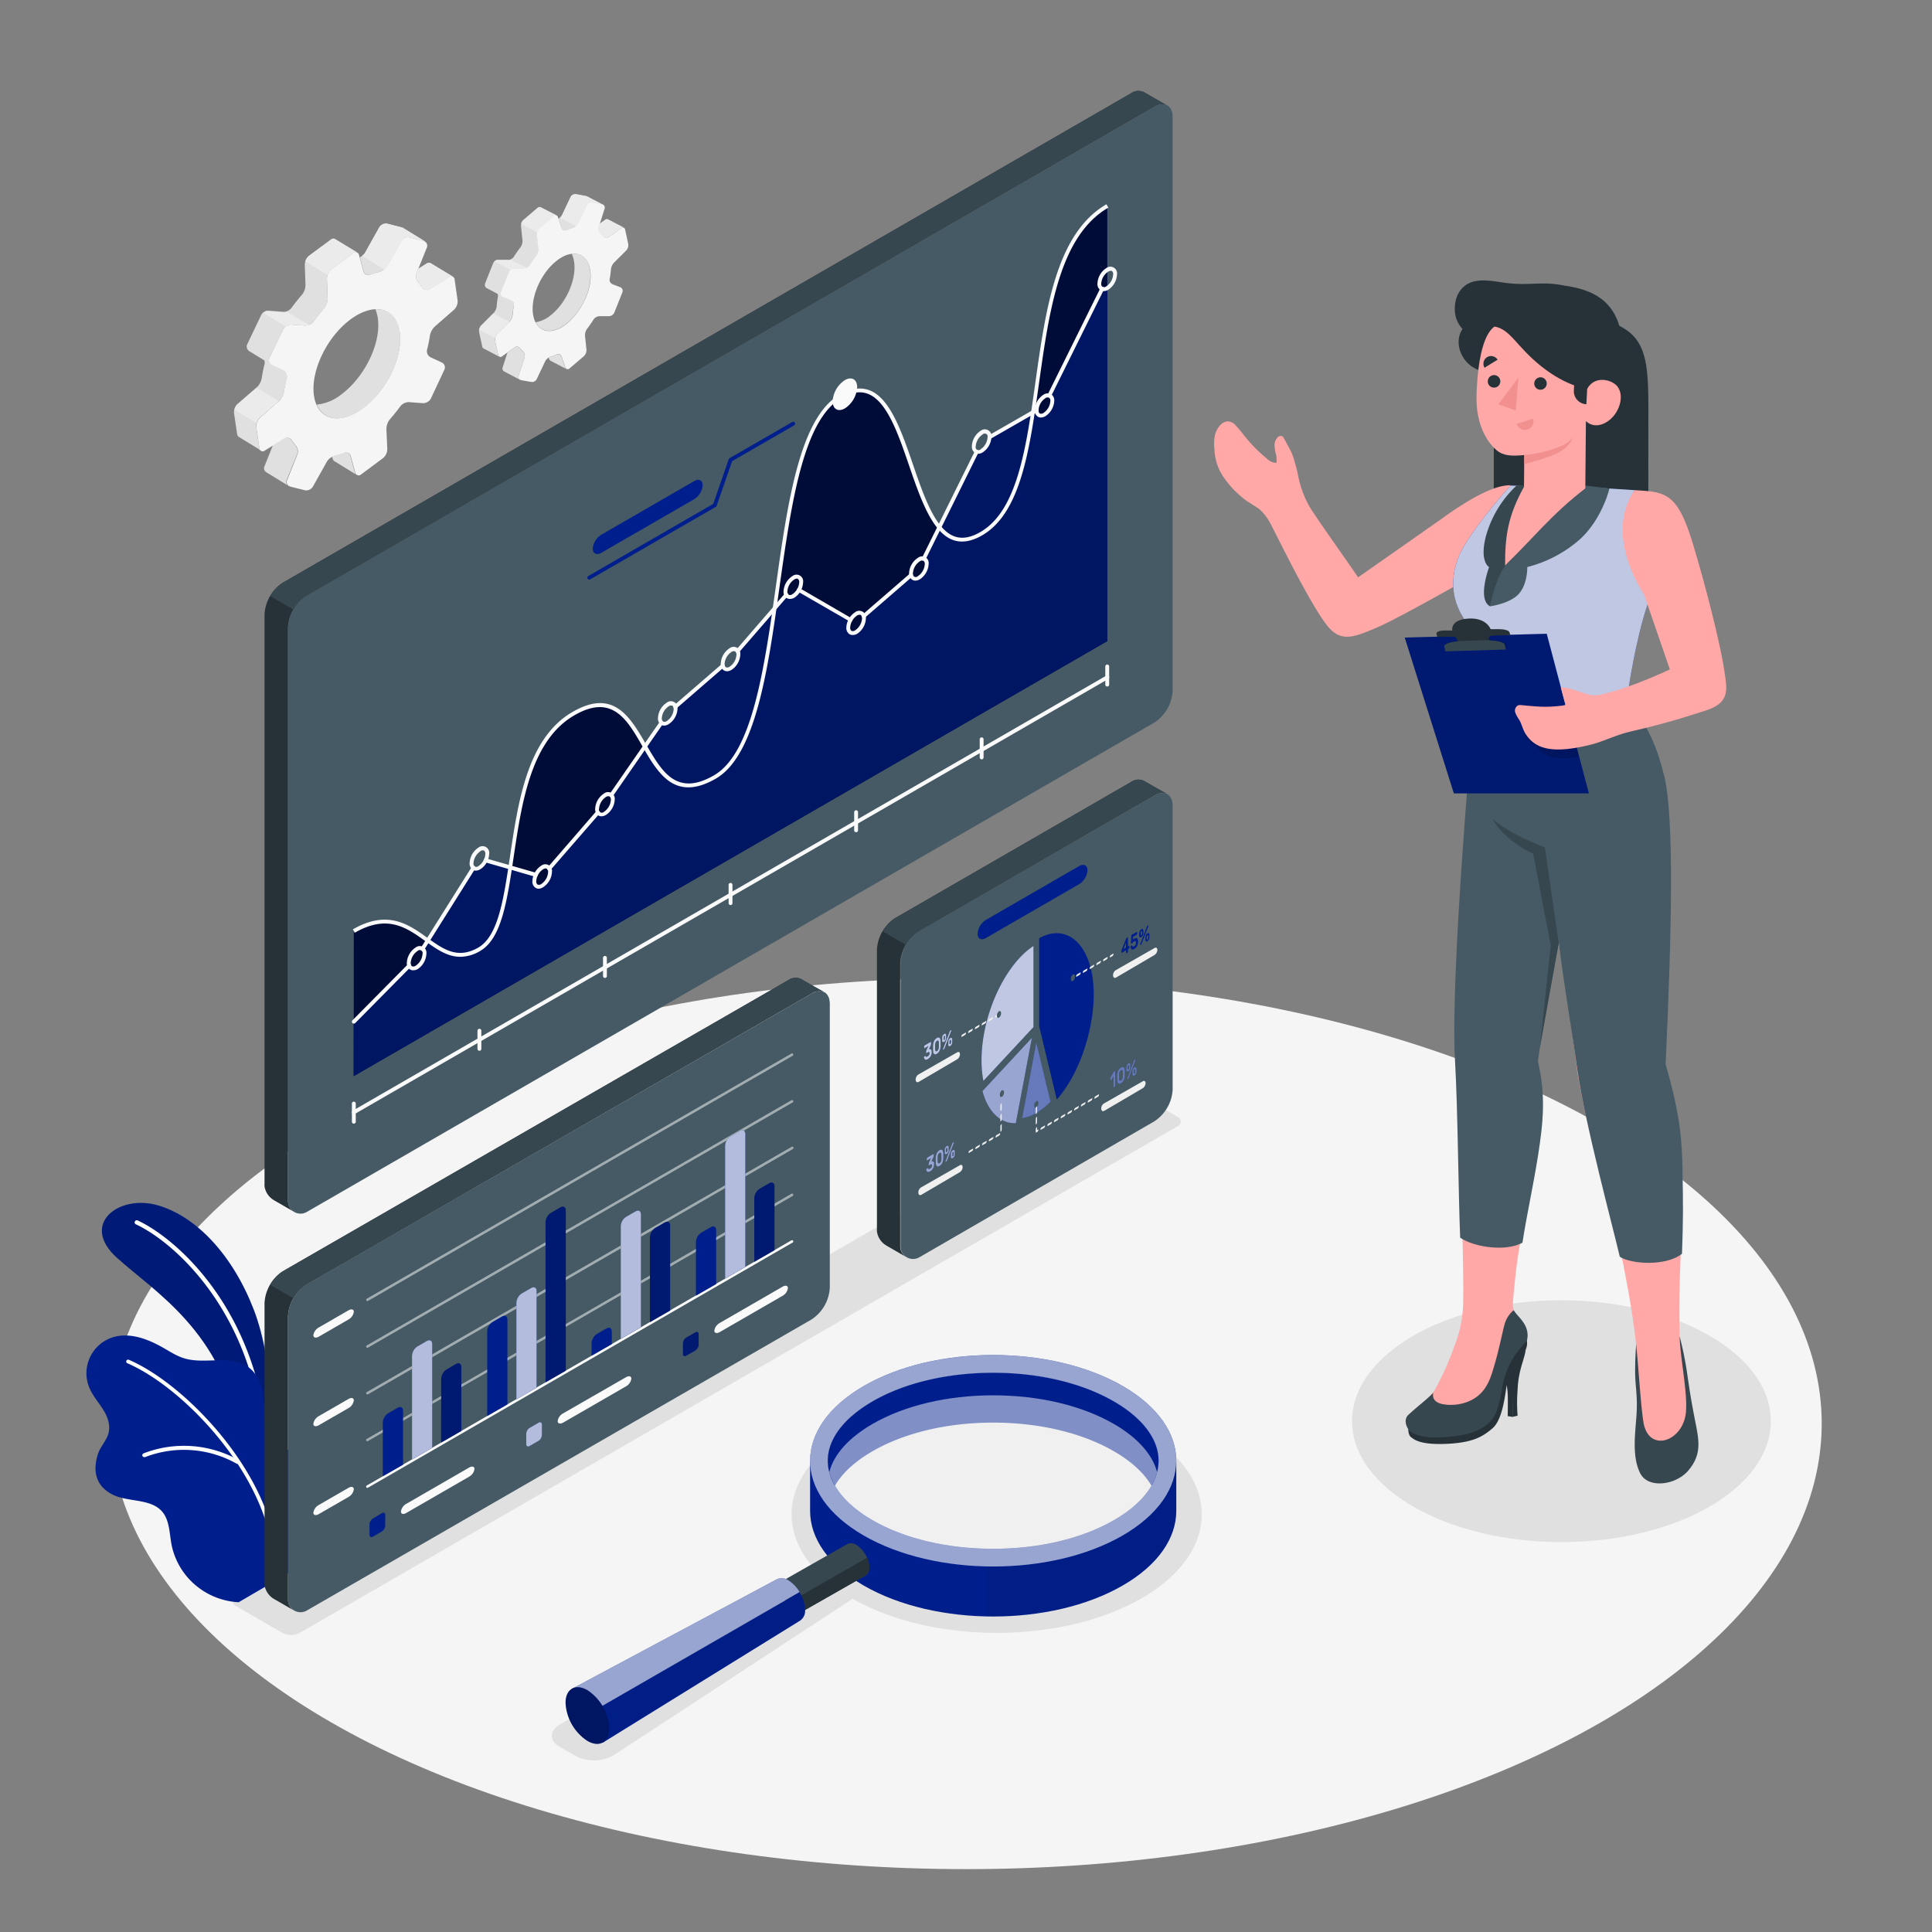 <svg xmlns="http://www.w3.org/2000/svg" viewBox="0 0 500 500"><rect x="0" y="0" width="500" height="500" fill="#808080" stroke="none"/><g id="freepik--Floor--inject-155"><ellipse id="freepik--floor--inject-155" cx="250" cy="368.43" rx="221.46" ry="115.3" style="fill:#f5f5f5"></ellipse></g><g id="freepik--Shadows--inject-155"><path id="freepik--Shadow--inject-155" d="M295.49,370.26c-20.74-12-54.35-12-75.09,0-17.57,10.15-20.24,25.64-8,37.41a8.48,8.48,0,0,0-2,.81l-65.5,37.81c-2.78,1.61-2.78,4.21,0,5.82l4.1,2.36a10.33,10.33,0,0,0,9.9-.27l61-39.93a5,5,0,0,0,.7-.55c20.75,11.86,54.22,11.82,74.89-.11S316.22,382.23,295.49,370.26Z" style="fill:#e0e0e0"></path><ellipse id="freepik--shadow--inject-155" cx="404.1" cy="367.8" rx="54.19" ry="31.29" style="fill:#e0e0e0"></ellipse><path id="freepik--shadow--inject-155" d="M77.49,422.63l227.2-131.12a1.32,1.32,0,0,0,0-2.5l-11.93-6.93a4.74,4.74,0,0,0-4.32,0L61.24,413.25a1.32,1.32,0,0,0,0,2.5l11.92,6.88A4.79,4.79,0,0,0,77.49,422.63Z" style="fill:#e0e0e0"></path></g><g id="freepik--Gears--inject-155"><g id="freepik--gears--inject-155"><path d="M157.34,56.78h0a.66.66,0,0,0-.7.09l-1.42,1-.29.89a1.69,1.69,0,0,0,.46,1.6,5.88,5.88,0,0,1,.7.78,1,1,0,0,0,1.37.25L160.77,59a.65.65,0,0,1,.68-.1Zm-4.72,12.67c-.59-2.73-2.4-4-4.66-3.76a6.89,6.89,0,0,1,.53,1.59c.93,4.33-1.59,10.62-5.6,14a8.33,8.33,0,0,1-4.28,2.12c1.48,2.87,4.94,3,8.41,0C151,80.07,153.54,73.77,152.62,69.45Zm-.68-18.63h0a.78.78,0,0,0-.27-.09l-2.58-.48a1.38,1.38,0,0,0-1.42.73l-2.22,4.68a2.19,2.19,0,0,1-.52.64h0a2.7,2.7,0,0,1-.4.29l.85,2.47a.87.87,0,0,0,1.23.5,12.38,12.38,0,0,1,1.55-.58,2.73,2.73,0,0,0,.9-.51,2.19,2.19,0,0,0,.52-.64l2.21-4.68a1.39,1.39,0,0,1,1.42-.73l2.59.47.26.08Zm-5.42,44.65a.67.67,0,0,1-.25-.38l-1-2.83a.86.86,0,0,0-1.23-.5,12.92,12.92,0,0,1-1.56.58,1.71,1.71,0,0,0-.48.22l.12.37a.77.77,0,0,0,.35.43h0Zm-6.59-41.85a.67.67,0,0,0-.28-.06.78.78,0,0,0-.47.2l-3.71,3.17a.93.93,0,0,0-.14.14l-.1.12a2.4,2.4,0,0,0-.31.62s0,.1,0,.15h0a1.71,1.71,0,0,0-.08.62l.38,3.64a2.89,2.89,0,0,1-.53,1.78A29.13,29.13,0,0,0,133,66.43a1.91,1.91,0,0,1-.82.68,2.19,2.19,0,0,1-.33.12l-.16,0a.55.55,0,0,1-.22,0l-2.47,0h-.06l-.2,0-.18,0h0l-.2.09a1.56,1.56,0,0,0-.34.23,1.58,1.58,0,0,0-.38.52l-2.1,5.28a1,1,0,0,0,.44,1.23l2.8,1.47a1.32,1.32,0,0,1,.09.71,21.81,21.81,0,0,0-.33,2.49,3.11,3.11,0,0,1-.76,1.71l0,0-3.23,3.22a1.46,1.46,0,0,0-.16.19s0,0,0,0a1,1,0,0,0-.12.23A2,2,0,0,0,124,86l.8,3.67a.71.71,0,0,0,.31.49l4.11,2.16a.76.76,0,0,1-.3-.48l-.79-3.68a1.7,1.7,0,0,1,0-.71,2,2,0,0,1,.5-1l3.22-3.22,0,0a3.12,3.12,0,0,0,.77-1.72A20,20,0,0,1,133,79a1.27,1.27,0,0,0-.74-1.35l-2-.76a1,1,0,0,1-.57-1.29l2.11-5.29a1.31,1.31,0,0,1,.37-.51,1.53,1.53,0,0,1,1-.41l2.47,0a1.64,1.64,0,0,0,.7-.17,1.93,1.93,0,0,0,.82-.69c.53-.83,1.09-1.65,1.68-2.42a2.86,2.86,0,0,0,.53-1.79l-.38-3.63a1.82,1.82,0,0,1,.07-.64,2.12,2.12,0,0,1,.6-1l3.71-3.16a.65.65,0,0,1,.75-.14Zm-4.19,38.92a1.69,1.69,0,0,0-.47-1.6,7.31,7.31,0,0,1-.68-.78,1,1,0,0,0-1.38-.26l-1.89,1.36-1.25,3.86a.85.85,0,0,0,.38,1h0l4.13,2.17a.85.85,0,0,1-.38-1Z" style="fill:#e0e0e0"></path><path d="M131.82,83.28,128.6,86.5a2,2,0,0,0-.5,1L124,85.33a2.45,2.45,0,0,1,.18-.54,1,1,0,0,1,.12-.23s0,0,0,0a1.46,1.46,0,0,1,.16-.19l3.23-3.22Z" style="fill:#ebebeb"></path><path d="M136.28,69.28a1.64,1.64,0,0,1-.7.17l-2.47,0a1.53,1.53,0,0,0-1,.41L128,67.67a1.56,1.56,0,0,1,.34-.23l.2-.09h0l.18,0,.2,0H129l2.47,0a.55.55,0,0,0,.22,0l.16,0,.32-.12h0Z" style="fill:#ebebeb"></path><path d="M161.45,58.93a.63.63,0,0,0-.68.11l-3.31,2.37a1,1,0,0,1-1.37-.25,6.69,6.69,0,0,0-.7-.79,1.69,1.69,0,0,1-.46-1.6l.29-.88,1.42-1a.64.64,0,0,1,.7-.1h0Z" style="fill:#ebebeb"></path><path d="M156.06,53l-.26-.08-2.59-.47a1.39,1.39,0,0,0-1.42.73l-2.21,4.68a2.19,2.19,0,0,1-.52.64l-4.13-2.17a2.19,2.19,0,0,0,.52-.64L147.67,51a1.38,1.38,0,0,1,1.42-.73l2.58.48a.78.78,0,0,1,.27.09h0Z" style="fill:#ebebeb"></path><path d="M144.06,55.79a.65.65,0,0,0-.75.14l-3.71,3.16a2.12,2.12,0,0,0-.6,1L134.88,58c0-.05,0-.1,0-.15a2.4,2.4,0,0,1,.31-.62l.1-.12a.93.93,0,0,1,.14-.14l3.71-3.17a.78.78,0,0,1,.47-.2.67.67,0,0,1,.28.06Z" style="fill:#ebebeb"></path><path d="M162.58,63.11l-.79-3.67a.61.61,0,0,0-1-.4l-3.3,2.37a1,1,0,0,1-1.37-.25,7.65,7.65,0,0,0-.69-.79,1.68,1.68,0,0,1-.47-1.6L156.47,54a.85.85,0,0,0-.68-1.14l-2.57-.47a1.4,1.4,0,0,0-1.43.73l-2.22,4.68a2.5,2.5,0,0,1-1.4,1.15,11.94,11.94,0,0,0-1.56.58.87.87,0,0,1-1.23-.5l-1-2.84a.63.63,0,0,0-1.09-.29l-3.71,3.16a2.14,2.14,0,0,0-.66,1.66l.37,3.63a2.87,2.87,0,0,1-.52,1.79c-.6.77-1.16,1.59-1.69,2.42a2,2,0,0,1-1.52.86l-2.47,0a1.55,1.55,0,0,0-1.38.92l-2.11,5.29a1,1,0,0,0,.57,1.29l2,.77A1.22,1.22,0,0,1,133,79a24.6,24.6,0,0,0-.32,2.49,3.12,3.12,0,0,1-.77,1.72l-3.27,3.26a2.08,2.08,0,0,0-.5,1.69l.79,3.68a.61.61,0,0,0,1,.39l3.3-2.36a1,1,0,0,1,1.37.25,7.47,7.47,0,0,0,.7.78,1.69,1.69,0,0,1,.46,1.6l-1.54,4.75a.86.86,0,0,0,.68,1.14l2.58.46a1.38,1.38,0,0,0,1.42-.73l2.22-4.67a2.52,2.52,0,0,1,1.41-1.15,11.92,11.92,0,0,0,1.55-.59.87.87,0,0,1,1.23.51l1,2.83a.64.64,0,0,0,1.09.3l3.71-3.17a2.14,2.14,0,0,0,.67-1.65l-.38-3.64a2.85,2.85,0,0,1,.53-1.78c.59-.78,1.16-1.59,1.68-2.43a2,2,0,0,1,1.53-.85l2.46,0a1.58,1.58,0,0,0,1.38-.93l2.11-5.28a1,1,0,0,0-.57-1.29l-2-.77a1.24,1.24,0,0,1-.74-1.35,21.81,21.81,0,0,0,.33-2.49,3,3,0,0,1,.76-1.71l3.27-3.26A2.06,2.06,0,0,0,162.58,63.11ZM147,83.5c-4,3.43-8,2.7-8.95-1.63s1.58-10.62,5.6-14.05,8-2.71,9,1.62S151,80.07,147,83.5Z" style="fill:#f5f5f5"></path><path d="M111.5,68.12h0a.93.93,0,0,0-1,.05l-2.14,1.33-.5,1.25a2.42,2.42,0,0,0,.51,2.35,10.32,10.32,0,0,1,.93,1.2,1.43,1.43,0,0,0,2,.49l5-3.1a.94.94,0,0,1,1-.07Zm-8,17.78c-.57-4-3-6-6.34-5.86a10.2,10.2,0,0,1,.62,2.34c.91,6.33-3.33,15.15-9.45,19.7a12.19,12.19,0,0,1-6.36,2.64c1.85,4.27,6.82,4.81,12.1.88C100.15,101.05,104.38,92.23,103.46,85.9Zm.85-26.9h0a1.23,1.23,0,0,0-.39-.16l-3.66-.94a2,2,0,0,0-2.12.91l-3.66,6.53a2.81,2.81,0,0,1-.8.86h0a2.9,2.9,0,0,1-.6.38l1,3.65a1.26,1.26,0,0,0,1.72.84,18.46,18.46,0,0,1,2.29-.69,3.77,3.77,0,0,0,1.34-.65,2.89,2.89,0,0,0,.81-.87l3.65-6.53a2,2,0,0,1,2.11-.91l3.68.94a1.18,1.18,0,0,1,.36.14ZM92.15,122.8a1.07,1.07,0,0,1-.33-.57l-1.13-4.18a1.26,1.26,0,0,0-1.73-.84,16,16,0,0,1-2.29.68,2.87,2.87,0,0,0-.73.28l.15.54a1.05,1.05,0,0,0,.46.65h0ZM86.73,61.88a.78.78,0,0,0-.4-.12,1,1,0,0,0-.68.24L80,66.2a1,1,0,0,0-.22.2.77.77,0,0,0-.15.16,3.62,3.62,0,0,0-.51.86c0,.06,0,.14-.07.21h0a2.4,2.4,0,0,0-.17.88l.18,5.28a4.11,4.11,0,0,1-.93,2.52c-.94,1.06-1.82,2.18-2.66,3.33a2.76,2.76,0,0,1-1.24.91,2.38,2.38,0,0,1-.49.13.66.66,0,0,1-.24,0,.86.86,0,0,1-.32,0l-3.55-.27h-.08l-.29,0-.27,0h0a2.62,2.62,0,0,0-.81.42,2,2,0,0,0-.59.71L64,89.06a1.42,1.42,0,0,0,.51,1.82l3.89,2.38a1.73,1.73,0,0,1,.06,1,35.64,35.64,0,0,0-.72,3.56,4.37,4.37,0,0,1-1.25,2.39l-.06.05-5,4.32a1.48,1.48,0,0,0-.24.26l0,0a1.27,1.27,0,0,0-.2.31,2.92,2.92,0,0,0-.42,1.78l.79,5.37a1.1,1.1,0,0,0,.4.74l5.71,3.5a1,1,0,0,1-.38-.72l-.78-5.37a2.41,2.41,0,0,1,.09-1,2.87,2.87,0,0,1,.8-1.38l5-4.32.06,0a4.52,4.52,0,0,0,1.26-2.39,33,33,0,0,1,.72-3.56,1.79,1.79,0,0,0-.93-2l-2.85-1.3a1.43,1.43,0,0,1-.69-1.92l3.55-7.4a1.91,1.91,0,0,1,.59-.71,2.23,2.23,0,0,1,1.48-.5l3.56.27a2.22,2.22,0,0,0,1-.17,2.79,2.79,0,0,0,1.25-.91c.84-1.15,1.73-2.27,2.66-3.33a4.05,4.05,0,0,0,.93-2.52L84.61,72a2.1,2.1,0,0,1,.16-.9,3,3,0,0,1,1-1.42l5.64-4.2a.94.94,0,0,1,1.1-.12Zm-9.82,55.65a2.44,2.44,0,0,0-.52-2.35,10,10,0,0,1-.92-1.2,1.42,1.42,0,0,0-2-.5l-2.85,1.77-2.18,5.44a1.21,1.21,0,0,0,.45,1.51h0l5.75,3.53a1.21,1.21,0,0,1-.45-1.52Z" style="fill:#e0e0e0"></path><path d="M72.17,103.81l-5,4.32a2.87,2.87,0,0,0-.8,1.38L60.68,106a4,4,0,0,1,.31-.77,1.27,1.27,0,0,1,.2-.31l0,0a1.48,1.48,0,0,1,.24-.26l5-4.32Z" style="fill:#ebebeb"></path><path d="M80,84.07a2.22,2.22,0,0,1-1,.17L75.36,84a2.23,2.23,0,0,0-1.48.5L68.15,81a2.62,2.62,0,0,1,.81-.42h0l.27,0,.29,0h.08l3.55.27a.86.86,0,0,0,.32,0,1,1,0,0,0,.24,0c.15,0,.31-.09.47-.14h0Z" style="fill:#ebebeb"></path><path d="M117.22,71.62a1,1,0,0,0-1,.09l-5,3.09a1.42,1.42,0,0,1-2-.5,10.09,10.09,0,0,0-.93-1.2,2.42,2.42,0,0,1-.51-2.35l.5-1.23,2.14-1.33a1,1,0,0,1,1-.07h0Z" style="fill:#ebebeb"></path><path d="M110,62.51a1.18,1.18,0,0,0-.36-.14L106,61.43a2,2,0,0,0-2.11.91l-3.65,6.53a2.89,2.89,0,0,1-.81.87l-5.73-3.53a2.81,2.81,0,0,0,.8-.86l3.66-6.53a2,2,0,0,1,2.12-.91l3.66.94a1.23,1.23,0,0,1,.39.16h0Z" style="fill:#ebebeb"></path><path d="M92.47,65.4a.94.94,0,0,0-1.1.12l-5.64,4.2a3,3,0,0,0-1,1.42L79,67.63c0-.07,0-.15.07-.21a3.62,3.62,0,0,1,.51-.86.77.77,0,0,1,.15-.16,1,1,0,0,1,.22-.2L85.65,62a1,1,0,0,1,.68-.24.78.78,0,0,1,.4.12Z" style="fill:#ebebeb"></path><path d="M118.43,77.75l-.77-5.37a.88.88,0,0,0-1.44-.67l-5,3.09a1.42,1.42,0,0,1-2-.5,10.2,10.2,0,0,0-.93-1.19,2.45,2.45,0,0,1-.51-2.35l2.69-6.69a1.25,1.25,0,0,0-.87-1.71L106,61.44a2,2,0,0,0-2.12.91l-3.65,6.52a3.69,3.69,0,0,1-2.14,1.52,18.09,18.09,0,0,0-2.3.69,1.25,1.25,0,0,1-1.72-.85l-1.14-4.17a.92.92,0,0,0-1.55-.54l-5.65,4.2A3.11,3.11,0,0,0,84.61,72l.18,5.27a4.21,4.21,0,0,1-.93,2.53C82.93,80.9,82,82,81.2,83.17a2.86,2.86,0,0,1-2.28,1.08L75.37,84a2.3,2.3,0,0,0-2.08,1.2l-3.55,7.41a1.43,1.43,0,0,0,.69,1.92l2.84,1.3a1.79,1.79,0,0,1,.94,2,32.54,32.54,0,0,0-.72,3.56,4.45,4.45,0,0,1-1.26,2.39l-5,4.38a3,3,0,0,0-.89,2.39l.78,5.37a.87.87,0,0,0,1.44.67l5-3.09a1.42,1.42,0,0,1,2,.5,11.18,11.18,0,0,0,.92,1.2,2.42,2.42,0,0,1,.51,2.35l-2.68,6.69a1.23,1.23,0,0,0,.87,1.7l3.67.93a2,2,0,0,0,2.12-.92l3.65-6.52a3.66,3.66,0,0,1,2.14-1.52,16.6,16.6,0,0,0,2.3-.69,1.25,1.25,0,0,1,1.72.85l1.14,4.18a.92.92,0,0,0,1.54.53l5.65-4.2a3.05,3.05,0,0,0,1.12-2.32L100,111a4.22,4.22,0,0,1,.93-2.52c.94-1.06,1.83-2.18,2.67-3.33a2.86,2.86,0,0,1,2.28-1.08l3.55.27a2.3,2.3,0,0,0,2.08-1.2L115,95.7a1.42,1.42,0,0,0-.7-1.91l-2.84-1.31a1.77,1.77,0,0,1-.93-2,33.52,33.52,0,0,0,.72-3.56,4.42,4.42,0,0,1,1.26-2.4l5-4.37A3,3,0,0,0,118.43,77.75ZM94,105.6c-6.13,4.55-11.84,3.11-12.75-3.22s3.32-15.15,9.44-19.7,11.83-3.11,12.75,3.22S100.15,101.05,94,105.6Z" style="fill:#f5f5f5"></path></g></g><g id="freepik--Plants--inject-155"><g id="freepik--plants--inject-155"><path d="M71.21,376.32S71.13,353.09,65.7,339s-14.79-24.14-24.85-27.06-20.24,4.82-10.62,13.54,27.7,19.33,31.69,45.38Z" style="fill:#001F8D"></path><path d="M71.21,376.32S71.13,353.09,65.7,339s-14.79-24.14-24.85-27.06-20.24,4.82-10.62,13.54,27.7,19.33,31.69,45.38Z" style="opacity:0.15"></path><path d="M67.52,364.75h.12a.56.56,0,0,0,.44-.65c-5.34-28.85-23.61-44.2-32.52-48.28a.56.56,0,0,0-.47,1c8.73,4,26.63,19.06,31.9,47.46A.57.57,0,0,0,67.52,364.75Z" style="fill:#fff"></path><path d="M83.39,402.12c1.51-2.66,2-4.76,2-9.88s-3.06-13.31-10-16.65c-2.1-1-4.84-1.7-6.08-4s-.69-6.28-1-8.65c-.39-3-1-6.31-3.19-8.42s-5.71-2.53-8.86-2.48c-2.64.05-5.33.29-7.93-.33s-4.63-2.15-6.92-3.37c-3.71-2-8-3.48-12.07-2.29a9.74,9.74,0,0,0-6.23,13.06c.9,2.18,2.56,4,3.77,6s1.86,4.34.95,6.55c-.68,1.64-1.9,2.89-2.46,4.59-1.44,4.36-.64,8.29,3.71,10.52,4.55,2.34,11.72.58,14,6.3.86,2.17.89,4.57,1.35,6.86A18.49,18.49,0,0,0,52,411.32a18.81,18.81,0,0,0,9.76,3.34s6.6-3.86,9.48-5.51C75.6,406.63,83.39,402.12,83.39,402.12Z" style="fill:#001F8D"></path><path d="M37.27,377.09a.48.48,0,0,0,.31,0,27.82,27.82,0,0,1,23.67,1.71.53.53,0,0,0,.5-.93,28.94,28.94,0,0,0-24.62-1.73.53.53,0,0,0-.25.7A.52.52,0,0,0,37.27,377.09Z" style="fill:#fff"></path><path d="M71.27,404.92a.5.5,0,0,1-.5-.47c-.9-22-23-45.28-37.81-51.64a.49.49,0,0,1-.26-.64.5.5,0,0,1,.65-.26c15,6.45,37.48,30.11,38.4,52.49a.5.5,0,0,1-.47.52Z" style="fill:#fff"></path></g></g><g id="freepik--chart-3--inject-155"><g id="freepik--window-chart--inject-155"><g id="freepik--Window--inject-155"><path d="M296.12,202.12a3.31,3.31,0,0,0-3.44.28l-61,35.18a10.47,10.47,0,0,0-4.73,8.2v6.83h0V318a5.34,5.34,0,0,0,0,.69,5,5,0,0,0,2.48,3.68l5,2.89.24.14a3.25,3.25,0,0,1-1.7-2.86V258.79h0v-9.57A10.52,10.52,0,0,1,237.8,241l60.94-35.18a3.45,3.45,0,0,1,3.19-.4C300.91,204.89,297,202.63,296.12,202.12Z" style="fill:#263238"></path><path d="M303.45,208a1.56,1.56,0,0,0-.08-.43s0-.07,0-.1a2.58,2.58,0,0,0-.11-.42,2.06,2.06,0,0,0-.28-.6.72.72,0,0,0-.16-.25.47.47,0,0,0-.14-.17,1.34,1.34,0,0,0-.31-.32l0,0a2,2,0,0,0-.4-.23,3.45,3.45,0,0,0-3.19.4L237.8,241a10.52,10.52,0,0,0-4.74,8.22v73.36h0a3.24,3.24,0,0,0,4.86,2.81l60.82-35.19a10.48,10.48,0,0,0,4.74-8.21V208.56A5.68,5.68,0,0,0,303.45,208Z" style="fill:#455a64"></path><path d="M298.73,205.83,237.8,241a9.78,9.78,0,0,0-3.34,3.52l-6-3.49a9.49,9.49,0,0,1,3.3-3.46l60.94-35.18a3.31,3.31,0,0,1,3.44-.28c.85.52,4.79,2.75,5.79,3.29A3.45,3.45,0,0,0,298.73,205.83Z" style="fill:#37474f"></path></g><g id="freepik--Chart--inject-155"><path d="M268.93,265.57V242.83c6-3.43,11.52,0,13.44,8.07,2.37,9.94-1.58,25.43-8.87,33.66Z" style="fill:#001F8D"></path><path d="M268.19,288.05a10.39,10.39,0,0,1-3.67,1.33l3.67-19.55,3.68,15.3A17.53,17.53,0,0,1,268.19,288.05Z" style="fill:#001F8D"></path><g style="opacity:0.4"><path d="M268.19,288.05a10.39,10.39,0,0,1-3.67,1.33l3.67-19.55,3.68,15.3A17.53,17.53,0,0,1,268.19,288.05Z" style="fill:#fff"></path></g><path d="M262.89,290.69c-4,.15-7.23-3-8.63-8.32l12.79-13.78Z" style="fill:#001F8D"></path><g style="opacity:0.6"><path d="M262.89,290.69c-4,.15-7.23-3-8.63-8.32l12.79-13.78Z" style="fill:#fff"></path></g><path d="M254.5,279.74a27,27,0,0,1-.48-5.38c0-11.65,6-24.65,13.44-29.55v21Z" style="fill:#001F8D"></path><g style="opacity:0.75"><path d="M254.5,279.74a27,27,0,0,1-.48-5.38c0-11.65,6-24.65,13.44-29.55v21Z" style="fill:#fff"></path></g><path d="M278.5,252.79s0-.11,0-.23a.76.76,0,0,1,.22-.39l.88-.5c.08,0,.11.05.06.22a.74.74,0,0,1-.23.39l-.87.51S278.51,252.8,278.5,252.79Zm1.74-1s0-.11,0-.22a.74.74,0,0,1,.23-.39l.87-.51c.09,0,.11.05.06.22a.68.68,0,0,1-.22.39l-.88.51S280.26,251.79,280.24,251.78Zm1.75-1s0-.11,0-.22a.72.72,0,0,1,.23-.39l.87-.51c.08,0,.11.06.06.23a.79.79,0,0,1-.23.39l-.87.5S282,250.79,282,250.77Zm1.74-1s0-.11,0-.23a.79.79,0,0,1,.23-.39l.87-.5c.09-.05.11,0,.07.22a.79.79,0,0,1-.23.39l-.88.5A0,0,0,0,1,283.73,249.77Zm1.75-1s0-.11,0-.23a.72.72,0,0,1,.23-.39l.87-.5c.08,0,.11.05.06.22a.74.74,0,0,1-.23.39l-.87.51S285.49,248.77,285.48,248.76Zm1.74-1s0-.11,0-.22a.74.74,0,0,1,.23-.39l.65-.38c.08,0,.11.05.06.23a.84.84,0,0,1-.23.39l-.65.37S287.24,247.76,287.22,247.75Z" style="fill:#f0f0f0"></path><path d="M248.81,268.36s0-.11,0-.23a.79.79,0,0,1,.23-.39l.87-.5c.09-.05.11.05.07.22a.74.74,0,0,1-.23.39l-.88.51Zm1.75-1s0-.11,0-.22a.76.76,0,0,1,.23-.4l.87-.5c.08-.05.11,0,.06.22a.68.68,0,0,1-.23.39l-.87.51Zm1.74-1s0-.11,0-.22a.74.74,0,0,1,.23-.39l.87-.51c.09-.05.11,0,.07.23a.79.79,0,0,1-.23.39l-.88.5A0,0,0,0,1,252.3,266.34Zm1.75-1s0-.11,0-.22a.72.72,0,0,1,.23-.39l.87-.5c.08-.05.11,0,.06.22a.72.72,0,0,1-.23.39l-.87.5S254.06,265.35,254.05,265.33Zm1.74-1a.33.33,0,0,1,0-.23.79.79,0,0,1,.23-.39l.88-.5c.08,0,.11.05.06.22a.79.79,0,0,1-.23.39l-.87.51Zm1.75-1s0-.11,0-.23a.84.84,0,0,1,.23-.39l.62-.36c.08,0,.11.06.06.23a.72.72,0,0,1-.22.39l-.63.36Z" style="fill:#f0f0f0"></path><path d="M277.13,253.35a1.41,1.41,0,0,1,.54-1.14c.3-.17.54.06.54.52a1.41,1.41,0,0,1-.54,1.14C277.37,254,277.13,253.81,277.13,253.35Z" style="fill:#455a64"></path><path d="M258,262.85a1.41,1.41,0,0,1,.54-1.14c.3-.18.54.06.54.51a1.41,1.41,0,0,1-.54,1.14C258.21,263.53,258,263.3,258,262.85Z" style="fill:#455a64"></path><path d="M267.66,286.11a1.43,1.43,0,0,1,.53-1.13c.3-.18.54.06.54.51a1.41,1.41,0,0,1-.54,1.14C267.9,286.8,267.66,286.57,267.66,286.11Z" style="fill:#455a64"></path><path d="M291.5,246.7a.06.06,0,0,1-.07,0,.12.12,0,0,1,0-.09v-.68l-1.13.66a.06.06,0,0,1-.07,0,.12.12,0,0,1,0-.09v-.4a.77.77,0,0,1,0-.15l.06-.16,1.12-2.8a.5.5,0,0,1,.15-.23l.28-.16a0,0,0,0,1,.07,0s0,0,0,.09v2.25l.31-.18a.06.06,0,0,1,.07,0,.12.12,0,0,1,0,.09v.4a.31.31,0,0,1,0,.13s0,.07-.07.08l-.31.18v.69a.27.27,0,0,1,0,.12.35.35,0,0,1-.07.09Zm-.1-1.48V244l-.62,1.57Z" style="fill:#001F8D"></path><path d="M292.79,242.16a.27.27,0,0,1,0-.12.22.22,0,0,1,.07-.09l1.37-.79s.05,0,.07,0a.12.12,0,0,1,0,.09v.4a.27.27,0,0,1,0,.12.23.23,0,0,1-.06.09l-1,.59,0,.75a1.13,1.13,0,0,1,.19-.19l.16-.1a1,1,0,0,1,.38-.14.47.47,0,0,1,.31.08.65.65,0,0,1,.2.29,1.56,1.56,0,0,1,.07.52,2.3,2.3,0,0,1-.08.66,1.83,1.83,0,0,1-.2.54,1.9,1.9,0,0,1-.31.42,1.69,1.69,0,0,1-.37.29,1,1,0,0,1-.43.16.42.42,0,0,1-.3-.07.52.52,0,0,1-.18-.25,1.43,1.43,0,0,1-.07-.38.28.28,0,0,1,0-.13s0-.07.07-.08l.3-.17a0,0,0,0,1,.06,0s0,0,0,.07a.46.46,0,0,0,.07.17.19.19,0,0,0,.11.07.24.24,0,0,0,.14,0l.16-.07a.94.94,0,0,0,.34-.37,1.28,1.28,0,0,0,.13-.56.44.44,0,0,0-.13-.35.32.32,0,0,0-.34,0l-.17.13a.6.6,0,0,0-.11.12.86.86,0,0,1-.07.1.3.3,0,0,1-.08.08l-.34.19a.06.06,0,0,1-.07,0s0,0,0-.09Z" style="fill:#001F8D"></path><path d="M295.36,240.49a.49.49,0,0,1,.23-.07.3.3,0,0,1,.27.23.85.85,0,0,1,.05.24v.62a1.51,1.51,0,0,1-.05.28,1.11,1.11,0,0,1-.1.29,1,1,0,0,1-.17.25.71.71,0,0,1-.23.19.42.42,0,0,1-.23.08.24.24,0,0,1-.17-.06.32.32,0,0,1-.1-.17.86.86,0,0,1-.05-.23v-.63a1.66,1.66,0,0,1,.05-.28,1.29,1.29,0,0,1,.27-.54A.9.9,0,0,1,295.36,240.49Zm.19,1.17a.34.34,0,0,0,0-.11v-.31a.28.28,0,0,0,0-.1.39.39,0,0,0,0-.17s-.08,0-.15,0a.38.38,0,0,0-.15.16.78.78,0,0,0,0,.22.34.34,0,0,0,0,.11v.31a.25.25,0,0,0,0,.1.39.39,0,0,0,0,.17s.08,0,.15,0a.33.33,0,0,0,.15-.16A.78.78,0,0,0,295.55,241.66Zm1.28-1.88a1.17,1.17,0,0,1,.05-.11.27.27,0,0,1,.08-.07l.22-.13h.06s0,0,0,.07a.08.08,0,0,1,0,0,0,0,0,0,1,0,0l-1.81,4.71a.28.28,0,0,1-.05.11.2.2,0,0,1-.08.08l-.22.12a0,0,0,0,1-.06,0s0,0,0-.07v0a.08.08,0,0,1,0,0Zm.12,1.78a.38.38,0,0,1,.23-.07.25.25,0,0,1,.17.06.35.35,0,0,1,.1.17.79.79,0,0,1,0,.23,3,3,0,0,1,0,.31c0,.11,0,.21,0,.31a1.55,1.55,0,0,1,0,.29,1.57,1.57,0,0,1-.1.28,1.18,1.18,0,0,1-.4.45.43.43,0,0,1-.24.07.27.27,0,0,1-.17-.06.49.49,0,0,1-.1-.16.86.86,0,0,1,0-.24,2.91,2.91,0,0,1,0-.31c0-.11,0-.21,0-.31a2.7,2.7,0,0,1,0-.28,2.47,2.47,0,0,1,.1-.29,1.38,1.38,0,0,1,.17-.25A.78.78,0,0,1,297,241.56Zm.19,1.16v-.52a.3.3,0,0,0-.05-.16s-.07,0-.14,0a.31.31,0,0,0-.15.17.71.71,0,0,0-.05.22v.11a.76.76,0,0,0,0,.15c0,.05,0,.1,0,.15V243a.34.34,0,0,0,.05.16s.07,0,.15,0a.31.31,0,0,0,.14-.16A.79.79,0,0,0,297.14,242.72Z" style="fill:#001F8D"></path><path d="M240.88,269.63s.05,0,.07,0a.12.12,0,0,1,0,.09v.4a.31.31,0,0,1,0,.13c0,.05,0,.09,0,.13l-.53,1.17a.8.8,0,0,1,.29-.05.38.38,0,0,1,.23.11.48.48,0,0,1,.15.25,1.64,1.64,0,0,1,.05.41,2.12,2.12,0,0,1-.07.57,2.28,2.28,0,0,1-.21.51,2.59,2.59,0,0,1-.32.42,1.61,1.61,0,0,1-.39.31,1.27,1.27,0,0,1-.45.17.51.51,0,0,1-.31-.06.43.43,0,0,1-.19-.23.79.79,0,0,1-.08-.32.27.27,0,0,1,0-.12.22.22,0,0,1,.07-.09l.29-.16a0,0,0,0,1,.06,0l0,.08a.24.24,0,0,0,.06.09.19.19,0,0,0,.09.05.47.47,0,0,0,.16,0l.22-.1a1,1,0,0,0,.36-.35.86.86,0,0,0,.14-.47c0-.17,0-.27-.14-.29a.58.58,0,0,0-.36.1l-.31.18a.06.06,0,0,1-.07,0,.2.2,0,0,1,0-.09v-.4a.21.21,0,0,1,0-.13,1.34,1.34,0,0,1,.06-.12l.51-1.13-1,.59a.06.06,0,0,1-.07,0,.12.12,0,0,1,0-.09v-.4a.27.27,0,0,1,0-.12.22.22,0,0,1,.07-.09Z" style="fill:#001F8D"></path><path d="M243.43,269.62a1.77,1.77,0,0,1,0,.24v.53a1.85,1.85,0,0,1,0,.24,3.39,3.39,0,0,1-.06.64,2.61,2.61,0,0,1-.17.58,2.29,2.29,0,0,1-.3.5,1.49,1.49,0,0,1-.45.37.8.8,0,0,1-.46.15.4.4,0,0,1-.29-.15.78.78,0,0,1-.17-.39,3,3,0,0,1-.07-.57v-1a4.62,4.62,0,0,1,.07-.65,2.24,2.24,0,0,1,.17-.59,1.92,1.92,0,0,1,.29-.5,1.94,1.94,0,0,1,.46-.39.85.85,0,0,1,.45-.14.37.37,0,0,1,.3.15.88.88,0,0,1,.17.39A2.34,2.34,0,0,1,243.43,269.62ZM242,271.45a1.07,1.07,0,0,0,.13.56c.07.1.19.11.36,0a.8.8,0,0,0,.36-.43,2.31,2.31,0,0,0,.13-.71c0-.14,0-.3,0-.47s0-.33,0-.47a1,1,0,0,0-.13-.56c-.07-.11-.19-.11-.36,0a.8.8,0,0,0-.36.43,2,2,0,0,0-.13.7c0,.15,0,.31,0,.48S242,271.31,242,271.45Z" style="fill:#001F8D"></path><path d="M244.34,267.6a.41.41,0,0,1,.24-.07.23.23,0,0,1,.16.06.42.42,0,0,1,.11.17,1.57,1.57,0,0,1,0,.23c0,.09,0,.2,0,.31s0,.22,0,.32,0,.18,0,.28a1.62,1.62,0,0,1-.11.28,1.4,1.4,0,0,1-.16.26,1.12,1.12,0,0,1-.24.19.53.53,0,0,1-.23.08.43.43,0,0,1-.17-.06.48.48,0,0,1-.1-.17.86.86,0,0,1,0-.24,2.81,2.81,0,0,1,0-.3c0-.11,0-.22,0-.32a1.45,1.45,0,0,1,0-.28,1.66,1.66,0,0,1,.1-.29,1.38,1.38,0,0,1,.17-.25A.74.74,0,0,1,244.34,267.6Zm.2,1.16v-.52a.34.34,0,0,0,0-.16s-.08,0-.15,0a.32.32,0,0,0-.14.17.54.54,0,0,0,0,.22s0,.06,0,.11v.3c0,.05,0,.08,0,.11a.25.25,0,0,0,0,.16s.07,0,.14,0a.4.4,0,0,0,.15-.17A.79.79,0,0,0,244.54,268.76Zm1.27-1.87.05-.11a.18.18,0,0,1,.08-.07l.22-.13a.06.06,0,0,1,.07,0,.12.12,0,0,1,0,.07v0l0,0-1.8,4.71-.06.11a.19.19,0,0,1-.08.07l-.22.13s0,0-.06,0,0,0,0-.06v0s0,0,0,0Zm.12,1.77a.49.49,0,0,1,.23-.07.32.32,0,0,1,.17.06.4.4,0,0,1,.1.17.85.85,0,0,1,0,.23c0,.1,0,.2,0,.31s0,.22,0,.32a1.45,1.45,0,0,1,0,.28,1.33,1.33,0,0,1-.1.28,1.17,1.17,0,0,1-.17.26.71.71,0,0,1-.23.19.43.43,0,0,1-.24.08.23.23,0,0,1-.16-.06.42.42,0,0,1-.11-.17,1.57,1.57,0,0,1,0-.23c0-.1,0-.2,0-.31s0-.22,0-.32,0-.18,0-.28a1.36,1.36,0,0,1,.11-.28,1.4,1.4,0,0,1,.16-.26A1.16,1.16,0,0,1,245.93,268.66Zm.19,1.17a.4.4,0,0,0,0-.11c0-.05,0-.1,0-.16v-.15a.32.32,0,0,0,0-.1.26.26,0,0,0-.05-.17s-.07,0-.14,0a.33.33,0,0,0-.15.16.79.79,0,0,0-.05.22v.52a.3.3,0,0,0,.05.16s.08,0,.15,0a.29.29,0,0,0,.14-.17A.5.5,0,0,0,246.12,269.83Z" style="fill:#001F8D"></path><g style="opacity:0.75"><path d="M240.88,269.63s.05,0,.07,0a.12.12,0,0,1,0,.09v.4a.31.31,0,0,1,0,.13c0,.05,0,.09,0,.13l-.53,1.17a.8.8,0,0,1,.29-.05.38.38,0,0,1,.23.11.48.48,0,0,1,.15.25,1.64,1.64,0,0,1,.05.41,2.12,2.12,0,0,1-.07.57,2.28,2.28,0,0,1-.21.51,2.59,2.59,0,0,1-.32.42,1.61,1.61,0,0,1-.39.31,1.27,1.27,0,0,1-.45.17.51.51,0,0,1-.31-.06.43.43,0,0,1-.19-.23.79.79,0,0,1-.08-.32.27.27,0,0,1,0-.12.22.22,0,0,1,.07-.09l.29-.16a0,0,0,0,1,.06,0l0,.08a.24.24,0,0,0,.06.09.19.19,0,0,0,.09.05.47.47,0,0,0,.16,0l.22-.1a1,1,0,0,0,.36-.35.86.86,0,0,0,.14-.47c0-.17,0-.27-.14-.29a.58.58,0,0,0-.36.1l-.31.18a.06.06,0,0,1-.07,0,.2.2,0,0,1,0-.09v-.4a.21.21,0,0,1,0-.13,1.34,1.34,0,0,1,.06-.12l.51-1.13-1,.59a.06.06,0,0,1-.07,0,.12.12,0,0,1,0-.09v-.4a.27.27,0,0,1,0-.12.22.22,0,0,1,.07-.09Z" style="fill:#fff"></path><path d="M243.43,269.62a1.77,1.77,0,0,1,0,.24v.53a1.85,1.85,0,0,1,0,.24,3.39,3.39,0,0,1-.06.64,2.61,2.61,0,0,1-.17.58,2.29,2.29,0,0,1-.3.5,1.49,1.49,0,0,1-.45.37.8.8,0,0,1-.46.15.4.4,0,0,1-.29-.15.78.78,0,0,1-.17-.39,3,3,0,0,1-.07-.57v-1a4.62,4.62,0,0,1,.07-.65,2.24,2.24,0,0,1,.17-.59,1.92,1.92,0,0,1,.29-.5,1.94,1.94,0,0,1,.46-.39.85.85,0,0,1,.45-.14.37.37,0,0,1,.3.15.88.88,0,0,1,.17.39A2.34,2.34,0,0,1,243.43,269.62ZM242,271.45a1.07,1.07,0,0,0,.13.56c.07.1.19.11.36,0a.8.8,0,0,0,.36-.43,2.31,2.31,0,0,0,.13-.71c0-.14,0-.3,0-.47s0-.33,0-.47a1,1,0,0,0-.13-.56c-.07-.11-.19-.11-.36,0a.8.8,0,0,0-.36.43,2,2,0,0,0-.13.7c0,.15,0,.31,0,.48S242,271.31,242,271.45Z" style="fill:#fff"></path><path d="M244.34,267.6a.41.41,0,0,1,.24-.07.23.23,0,0,1,.16.06.42.42,0,0,1,.11.17,1.57,1.57,0,0,1,0,.23c0,.09,0,.2,0,.31s0,.22,0,.32,0,.18,0,.28a1.62,1.62,0,0,1-.11.28,1.4,1.4,0,0,1-.16.26,1.12,1.12,0,0,1-.24.19.53.53,0,0,1-.23.08.43.43,0,0,1-.17-.06.48.48,0,0,1-.1-.17.86.86,0,0,1,0-.24,2.81,2.81,0,0,1,0-.3c0-.11,0-.22,0-.32a1.45,1.45,0,0,1,0-.28,1.66,1.66,0,0,1,.1-.29,1.38,1.38,0,0,1,.17-.25A.74.74,0,0,1,244.34,267.6Zm.2,1.16v-.52a.34.34,0,0,0,0-.16s-.08,0-.15,0a.32.32,0,0,0-.14.17.54.54,0,0,0,0,.22s0,.06,0,.11v.3c0,.05,0,.08,0,.11a.25.25,0,0,0,0,.16s.07,0,.14,0a.4.4,0,0,0,.15-.17A.79.79,0,0,0,244.54,268.76Zm1.27-1.87.05-.11a.18.18,0,0,1,.08-.07l.22-.13a.06.06,0,0,1,.07,0,.12.12,0,0,1,0,.07v0l0,0-1.8,4.71-.06.11a.19.19,0,0,1-.08.07l-.22.13s0,0-.06,0,0,0,0-.06v0s0,0,0,0Zm.12,1.77a.49.49,0,0,1,.23-.07.32.32,0,0,1,.17.06.4.4,0,0,1,.1.17.85.85,0,0,1,0,.23c0,.1,0,.2,0,.31s0,.22,0,.32a1.45,1.45,0,0,1,0,.28,1.33,1.33,0,0,1-.1.28,1.17,1.17,0,0,1-.17.26.71.71,0,0,1-.23.19.43.43,0,0,1-.24.08.23.23,0,0,1-.16-.06.42.42,0,0,1-.11-.17,1.57,1.57,0,0,1,0-.23c0-.1,0-.2,0-.31s0-.22,0-.32,0-.18,0-.28a1.36,1.36,0,0,1,.11-.28,1.4,1.4,0,0,1,.16-.26A1.16,1.16,0,0,1,245.93,268.66Zm.19,1.17a.4.4,0,0,0,0-.11c0-.05,0-.1,0-.16v-.15a.32.32,0,0,0,0-.1.26.26,0,0,0-.05-.17s-.07,0-.14,0a.33.33,0,0,0-.15.16.79.79,0,0,0-.05.22v.52a.3.3,0,0,0,.05.16s.08,0,.15,0a.29.29,0,0,0,.14-.17A.5.5,0,0,0,246.12,269.83Z" style="fill:#fff"></path></g><path d="M250.67,298.39s0-.11,0-.22a.83.83,0,0,1,.23-.4l.87-.5c.09,0,.11.05.07.22a.74.74,0,0,1-.23.39l-.88.51Zm1.75-1s0-.11,0-.22a.68.68,0,0,1,.23-.39l.87-.51c.08-.05.11.06.06.23a.76.76,0,0,1-.23.39l-.87.5A0,0,0,0,1,252.42,297.38Zm1.74-1s0-.11,0-.22a.79.79,0,0,1,.23-.39l.88-.5c.08-.05.1.05.06.22a.79.79,0,0,1-.23.39l-.88.5A0,0,0,0,1,254.16,296.37Zm1.75-1s0-.11,0-.23a.72.72,0,0,1,.23-.39l.87-.5c.08-.05.11.05.06.22a.72.72,0,0,1-.23.39l-.87.5S255.92,295.38,255.91,295.37Zm1.74-1a.33.33,0,0,1,0-.23.84.84,0,0,1,.23-.39l.88-.5c.08-.05.11.05.06.22a.74.74,0,0,1-.23.39l-.87.51Zm1.25-1.49a.13.13,0,0,1,0-.08v-1.34a.89.89,0,0,1,.17-.45c.09-.13.17-.13.17,0v1.34a1,1,0,0,1-.17.45C259,292.87,258.93,292.9,258.9,292.87Zm0-2.68a.2.2,0,0,1,0-.09v-1.34a.93.93,0,0,1,.17-.45c.09-.13.17-.13.17,0v1.34a.93.93,0,0,1-.17.45C259,290.19,258.93,290.21,258.9,290.19Zm0-2.69a.15.15,0,0,1,0-.08V286.1a1,1,0,0,1,.17-.45c.09-.13.17-.13.17,0V287a.89.89,0,0,1-.17.45C259,287.5,258.93,287.53,258.9,287.5Z" style="fill:#f0f0f0"></path><ellipse cx="259.05" cy="285.05" rx="0.91" ry="0.49" transform="matrix(0.29, -0.96, 0.96, 0.29, -89.47, 449.05)" style="fill:#455a64"></ellipse><path d="M241.58,298.64s0,0,.07,0a.12.12,0,0,1,0,.09v.4a.31.31,0,0,1,0,.13.5.5,0,0,1-.05.13l-.53,1.17a.63.63,0,0,1,.29,0,.33.33,0,0,1,.23.1.48.48,0,0,1,.15.25,1.64,1.64,0,0,1,0,.41,2.12,2.12,0,0,1-.07.57,2.28,2.28,0,0,1-.21.51,2.59,2.59,0,0,1-.32.42,1.61,1.61,0,0,1-.39.31,1.27,1.27,0,0,1-.45.17.51.51,0,0,1-.31-.06.46.46,0,0,1-.19-.22.89.89,0,0,1-.08-.33.27.27,0,0,1,0-.12s0-.07.07-.08l.29-.17a0,0,0,0,1,.06,0l.05.08a.24.24,0,0,0,.06.09.19.19,0,0,0,.09.05.47.47,0,0,0,.16,0l.22-.1a1,1,0,0,0,.36-.35.86.86,0,0,0,.14-.47c0-.17-.05-.26-.14-.29a.65.65,0,0,0-.36.1l-.31.18s-.05,0-.06,0a.12.12,0,0,1,0-.09v-.4a.69.69,0,0,1,0-.13l.06-.12.51-1.13-1,.59a.06.06,0,0,1-.07,0,.12.12,0,0,1,0-.09v-.4a.27.27,0,0,1,0-.12.22.22,0,0,1,.07-.09Z" style="fill:#001F8D"></path><path d="M244.13,298.64a1.55,1.55,0,0,1,0,.23v.53a1.77,1.77,0,0,1,0,.24,3.39,3.39,0,0,1-.06.64,2.61,2.61,0,0,1-.17.58,1.59,1.59,0,0,1-.3.5,1.49,1.49,0,0,1-.45.37.79.79,0,0,1-.45.15.37.37,0,0,1-.3-.15.78.78,0,0,1-.17-.39,3,3,0,0,1-.07-.56v-.49c0-.18,0-.34,0-.49a3.49,3.49,0,0,1,.06-.65,2.24,2.24,0,0,1,.17-.59,1.87,1.87,0,0,1,.75-.89.85.85,0,0,1,.45-.14.4.4,0,0,1,.3.15.78.78,0,0,1,.17.39A2.37,2.37,0,0,1,244.13,298.64Zm-1.47,1.82a1,1,0,0,0,.13.56c.07.1.19.11.36,0a.8.8,0,0,0,.36-.43,2,2,0,0,0,.13-.71c0-.14,0-.3,0-.47s0-.33,0-.47a1.07,1.07,0,0,0-.13-.56c-.07-.1-.19-.11-.36,0a.8.8,0,0,0-.36.43,2,2,0,0,0-.13.71c0,.14,0,.3,0,.47S242.65,300.32,242.66,300.46Z" style="fill:#001F8D"></path><path d="M245,296.61a.41.41,0,0,1,.24-.07.23.23,0,0,1,.16.06.42.42,0,0,1,.11.17,1.57,1.57,0,0,1,0,.23c0,.1,0,.2,0,.31s0,.22,0,.32,0,.18,0,.28a1.36,1.36,0,0,1-.11.28,1.13,1.13,0,0,1-.16.26,1.12,1.12,0,0,1-.24.19.53.53,0,0,1-.23.08.25.25,0,0,1-.17-.06.48.48,0,0,1-.1-.17.85.85,0,0,1,0-.23c0-.1,0-.2,0-.31s0-.22,0-.32a1.45,1.45,0,0,1,0-.28,1.33,1.33,0,0,1,.1-.28,1.17,1.17,0,0,1,.17-.26A.74.74,0,0,1,245,296.61Zm.2,1.16v-.52a.34.34,0,0,0-.05-.16s-.08,0-.15,0a.32.32,0,0,0-.14.17.54.54,0,0,0-.05.22s0,.06,0,.11v.3c0,.05,0,.09,0,.11a.25.25,0,0,0,.05.16s.07,0,.14,0a.35.35,0,0,0,.15-.17A.79.79,0,0,0,245.24,297.77Zm1.27-1.87.05-.11a.27.27,0,0,1,.08-.07l.22-.13a.06.06,0,0,1,.07,0,.12.12,0,0,1,0,.07v0a.06.06,0,0,0,0,0l-1.81,4.71-.06.11a.16.16,0,0,1-.07.07l-.22.13a.06.06,0,0,1-.07,0,.14.14,0,0,1,0-.07v0s0,0,0,0Zm.12,1.77a.49.49,0,0,1,.23-.07.32.32,0,0,1,.17.06.48.48,0,0,1,.1.17.61.61,0,0,1,0,.24,2.81,2.81,0,0,1,0,.3c0,.11,0,.22,0,.32a1.45,1.45,0,0,1,0,.28,1.66,1.66,0,0,1-.1.29,1.38,1.38,0,0,1-.17.25.71.71,0,0,1-.23.19.43.43,0,0,1-.24.08.23.23,0,0,1-.16-.06.42.42,0,0,1-.11-.17,1.57,1.57,0,0,1,0-.23v-.63c0-.09,0-.18,0-.28a1.62,1.62,0,0,1,.11-.28,1.4,1.4,0,0,1,.16-.26A1.16,1.16,0,0,1,246.63,297.67Zm.19,1.17s0-.06,0-.11v-.31c0-.05,0-.08,0-.1a.29.29,0,0,0,0-.17s-.07,0-.14,0a.33.33,0,0,0-.15.16.79.79,0,0,0,0,.22v.52a.3.3,0,0,0,0,.16s.08,0,.15,0a.31.31,0,0,0,.14-.16A.54.54,0,0,0,246.82,298.84Z" style="fill:#001F8D"></path><g style="opacity:0.6"><path d="M241.58,298.64s0,0,.07,0a.12.12,0,0,1,0,.09v.4a.31.31,0,0,1,0,.13.5.5,0,0,1-.05.13l-.53,1.17a.63.63,0,0,1,.29,0,.33.33,0,0,1,.23.1.48.48,0,0,1,.15.25,1.64,1.64,0,0,1,0,.41,2.12,2.12,0,0,1-.07.57,2.28,2.28,0,0,1-.21.51,2.59,2.59,0,0,1-.32.42,1.61,1.61,0,0,1-.39.31,1.27,1.27,0,0,1-.45.17.51.51,0,0,1-.31-.06.46.46,0,0,1-.19-.22.89.89,0,0,1-.08-.33.27.27,0,0,1,0-.12s0-.07.07-.08l.29-.17a0,0,0,0,1,.06,0l.05.08a.24.24,0,0,0,.06.09.19.19,0,0,0,.09.05.47.47,0,0,0,.16,0l.22-.1a1,1,0,0,0,.36-.35.86.86,0,0,0,.14-.47c0-.17-.05-.26-.14-.29a.65.65,0,0,0-.36.1l-.31.18s-.05,0-.06,0a.12.12,0,0,1,0-.09v-.4a.69.69,0,0,1,0-.13l.06-.12.51-1.13-1,.59a.06.06,0,0,1-.07,0,.12.12,0,0,1,0-.09v-.4a.27.27,0,0,1,0-.12.22.22,0,0,1,.07-.09Z" style="fill:#fff"></path><path d="M244.13,298.64a1.55,1.55,0,0,1,0,.23v.53a1.77,1.77,0,0,1,0,.24,3.39,3.39,0,0,1-.06.64,2.61,2.61,0,0,1-.17.58,1.59,1.59,0,0,1-.3.5,1.49,1.49,0,0,1-.45.37.79.79,0,0,1-.45.15.37.37,0,0,1-.3-.15.78.78,0,0,1-.17-.39,3,3,0,0,1-.07-.56v-.49c0-.18,0-.34,0-.49a3.49,3.49,0,0,1,.06-.65,2.24,2.24,0,0,1,.17-.59,1.87,1.87,0,0,1,.75-.89.85.85,0,0,1,.45-.14.4.4,0,0,1,.3.15.78.78,0,0,1,.17.39A2.37,2.37,0,0,1,244.13,298.64Zm-1.47,1.82a1,1,0,0,0,.13.56c.07.1.19.11.36,0a.8.8,0,0,0,.36-.43,2,2,0,0,0,.13-.71c0-.14,0-.3,0-.47s0-.33,0-.47a1.07,1.07,0,0,0-.13-.56c-.07-.1-.19-.11-.36,0a.8.8,0,0,0-.36.43,2,2,0,0,0-.13.71c0,.14,0,.3,0,.47S242.65,300.32,242.66,300.46Z" style="fill:#fff"></path><path d="M245,296.61a.41.41,0,0,1,.24-.07.23.23,0,0,1,.16.06.42.42,0,0,1,.11.17,1.57,1.57,0,0,1,0,.23c0,.1,0,.2,0,.31s0,.22,0,.32,0,.18,0,.28a1.36,1.36,0,0,1-.11.28,1.13,1.13,0,0,1-.16.26,1.12,1.12,0,0,1-.24.19.53.53,0,0,1-.23.08.25.25,0,0,1-.17-.06.48.48,0,0,1-.1-.17.85.85,0,0,1,0-.23c0-.1,0-.2,0-.31s0-.22,0-.32a1.45,1.45,0,0,1,0-.28,1.33,1.33,0,0,1,.1-.28,1.17,1.17,0,0,1,.17-.26A.74.74,0,0,1,245,296.61Zm.2,1.16v-.52a.34.34,0,0,0-.05-.16s-.08,0-.15,0a.32.32,0,0,0-.14.17.54.54,0,0,0-.05.22s0,.06,0,.11v.3c0,.05,0,.09,0,.11a.25.25,0,0,0,.05.16s.07,0,.14,0a.35.35,0,0,0,.15-.17A.79.79,0,0,0,245.24,297.77Zm1.27-1.87.05-.11a.27.27,0,0,1,.08-.07l.22-.13a.06.06,0,0,1,.07,0,.12.12,0,0,1,0,.07v0a.06.06,0,0,0,0,0l-1.81,4.71-.06.11a.16.16,0,0,1-.07.07l-.22.13a.06.06,0,0,1-.07,0,.14.14,0,0,1,0-.07v0s0,0,0,0Zm.12,1.77a.49.49,0,0,1,.23-.07.32.32,0,0,1,.17.06.48.48,0,0,1,.1.17.61.61,0,0,1,0,.24,2.81,2.81,0,0,1,0,.3c0,.11,0,.22,0,.32a1.45,1.45,0,0,1,0,.28,1.66,1.66,0,0,1-.1.29,1.38,1.38,0,0,1-.17.25.71.71,0,0,1-.23.19.43.43,0,0,1-.24.08.23.23,0,0,1-.16-.06.42.42,0,0,1-.11-.17,1.57,1.57,0,0,1,0-.23v-.63c0-.09,0-.18,0-.28a1.62,1.62,0,0,1,.11-.28,1.4,1.4,0,0,1,.16-.26A1.16,1.16,0,0,1,246.63,297.67Zm.19,1.17s0-.06,0-.11v-.31c0-.05,0-.08,0-.1a.29.29,0,0,0,0-.17s-.07,0-.14,0a.33.33,0,0,0-.15.16.79.79,0,0,0,0,.22v.52a.3.3,0,0,0,0,.16s.08,0,.15,0a.31.31,0,0,0,.14-.16A.54.54,0,0,0,246.82,298.84Z" style="fill:#fff"></path></g><path d="M287.34,279.21a.15.15,0,0,1,0-.1.28.28,0,0,1,0-.12l.79-1.43.06-.1.07-.07.29-.16a0,0,0,0,1,.06,0,.13.13,0,0,1,0,.09V281a.5.5,0,0,1,0,.12.19.19,0,0,1-.07.08l-.3.18a.06.06,0,0,1-.07,0,.12.12,0,0,1,0-.09v-2.78l-.52.92a.19.19,0,0,1-.07.08s-.05,0-.07,0Z" style="fill:#001F8D"></path><path d="M291.1,277.24v1a4.46,4.46,0,0,1-.07.65,2.28,2.28,0,0,1-.17.58,1.66,1.66,0,0,1-.3.49,1.52,1.52,0,0,1-.45.38,1,1,0,0,1-.45.15.42.42,0,0,1-.3-.15.94.94,0,0,1-.17-.39,3.22,3.22,0,0,1-.06-.57c0-.14,0-.3,0-.48s0-.35,0-.49a3.42,3.42,0,0,1,.06-.65,2.7,2.7,0,0,1,.17-.59,1.63,1.63,0,0,1,.3-.51,1.52,1.52,0,0,1,.45-.38.85.85,0,0,1,.45-.14.36.36,0,0,1,.3.14.83.83,0,0,1,.17.39A3.17,3.17,0,0,1,291.1,277.24Zm-1.48,1.83a1,1,0,0,0,.13.55c.07.11.19.11.36,0a.83.83,0,0,0,.37-.43,2.26,2.26,0,0,0,.12-.7c0-.15,0-.3,0-.48s0-.33,0-.47a1.12,1.12,0,0,0-.12-.55c-.08-.11-.2-.11-.37,0a.77.77,0,0,0-.36.43,2,2,0,0,0-.13.7c0,.15,0,.3,0,.48S289.62,278.93,289.62,279.07Z" style="fill:#001F8D"></path><path d="M292,275.22a.43.43,0,0,1,.24-.08.29.29,0,0,1,.16.07.38.38,0,0,1,.11.16.86.86,0,0,1,0,.24c0,.09,0,.19,0,.3s0,.22,0,.32,0,.18,0,.28a1.45,1.45,0,0,1-.11.29,1.32,1.32,0,0,1-.16.25,1.16,1.16,0,0,1-.24.2.46.46,0,0,1-.23.07.25.25,0,0,1-.17-.06.4.4,0,0,1-.1-.17.79.79,0,0,1,0-.23,3,3,0,0,1,0-.31c0-.11,0-.21,0-.32a1.44,1.44,0,0,1,.14-.56,1.45,1.45,0,0,1,.17-.26A.83.83,0,0,1,292,275.22Zm.2,1.16v-.52a.38.38,0,0,0-.05-.17s-.08,0-.15,0a.31.31,0,0,0-.14.16.79.79,0,0,0-.05.22.49.49,0,0,1,0,.11v.31a.46.46,0,0,1,0,.1.29.29,0,0,0,.05.17s.07,0,.14,0a.33.33,0,0,0,.15-.16A.79.79,0,0,0,292.2,276.38Zm1.27-1.88.06-.11a.16.16,0,0,1,.07-.07l.22-.13h.07a.1.1,0,0,1,0,.07v0s0,0,0,0L292.09,279l0,.1-.08.08-.22.12a.06.06,0,0,1-.07,0,.1.1,0,0,1,0-.07v0s0,0,0,0Zm.12,1.78a.4.4,0,0,1,.23-.07.24.24,0,0,1,.17.06.32.32,0,0,1,.1.17.78.78,0,0,1,.05.23v.62a1.6,1.6,0,0,1-.05.29,1,1,0,0,1-.1.28.85.85,0,0,1-.17.25.74.74,0,0,1-.23.2.4.4,0,0,1-.23.07.24.24,0,0,1-.17-.06.29.29,0,0,1-.1-.16.86.86,0,0,1,0-.23v-.63a1.51,1.51,0,0,1,0-.28,1.11,1.11,0,0,1,.1-.29,1.32,1.32,0,0,1,.16-.25A.91.91,0,0,1,293.59,276.28Zm.19,1.16a.31.31,0,0,0,0-.11V277a.89.89,0,0,0-.05-.27s-.08,0-.15,0a.4.4,0,0,0-.15.17.72.72,0,0,0,0,.22.31.31,0,0,0,0,.11v.3a.89.89,0,0,0,.05.27s.08,0,.15,0a.33.33,0,0,0,.15-.16A.78.78,0,0,0,293.78,277.44Z" style="fill:#001F8D"></path><g style="opacity:0.4"><path d="M287.34,279.21a.15.15,0,0,1,0-.1.28.28,0,0,1,0-.12l.79-1.43.06-.1.07-.07.29-.16a0,0,0,0,1,.06,0,.13.13,0,0,1,0,.09V281a.5.5,0,0,1,0,.12.19.19,0,0,1-.07.08l-.3.18a.06.06,0,0,1-.07,0,.12.12,0,0,1,0-.09v-2.78l-.52.92a.19.19,0,0,1-.07.08s-.05,0-.07,0Z" style="fill:#fff"></path><path d="M291.1,277.24v1a4.46,4.46,0,0,1-.07.65,2.28,2.28,0,0,1-.17.58,1.66,1.66,0,0,1-.3.49,1.52,1.52,0,0,1-.45.38,1,1,0,0,1-.45.15.42.42,0,0,1-.3-.15.94.94,0,0,1-.17-.39,3.22,3.22,0,0,1-.06-.57c0-.14,0-.3,0-.48s0-.35,0-.49a3.42,3.42,0,0,1,.06-.65,2.7,2.7,0,0,1,.17-.59,1.63,1.63,0,0,1,.3-.51,1.52,1.52,0,0,1,.45-.38.85.85,0,0,1,.45-.14.36.36,0,0,1,.3.14.83.83,0,0,1,.17.39A3.17,3.17,0,0,1,291.1,277.24Zm-1.48,1.83a1,1,0,0,0,.13.55c.07.11.19.11.36,0a.83.83,0,0,0,.37-.43,2.26,2.26,0,0,0,.12-.7c0-.15,0-.3,0-.48s0-.33,0-.47a1.12,1.12,0,0,0-.12-.55c-.08-.11-.2-.11-.37,0a.77.77,0,0,0-.36.43,2,2,0,0,0-.13.7c0,.15,0,.3,0,.48S289.62,278.93,289.62,279.07Z" style="fill:#fff"></path><path d="M292,275.22a.43.43,0,0,1,.24-.08.29.29,0,0,1,.16.07.38.38,0,0,1,.11.16.86.86,0,0,1,0,.24c0,.09,0,.19,0,.3s0,.22,0,.32,0,.18,0,.28a1.45,1.45,0,0,1-.11.29,1.32,1.32,0,0,1-.16.25,1.16,1.16,0,0,1-.24.2.46.46,0,0,1-.23.07.25.25,0,0,1-.17-.06.4.4,0,0,1-.1-.17.79.79,0,0,1,0-.23,3,3,0,0,1,0-.31c0-.11,0-.21,0-.32a1.44,1.44,0,0,1,.14-.56,1.45,1.45,0,0,1,.17-.26A.83.83,0,0,1,292,275.22Zm.2,1.16v-.52a.38.38,0,0,0-.05-.17s-.08,0-.15,0a.31.31,0,0,0-.14.16.79.79,0,0,0-.05.22.49.49,0,0,1,0,.11v.31a.46.46,0,0,1,0,.1.29.29,0,0,0,.05.17s.07,0,.14,0a.33.33,0,0,0,.15-.16A.79.79,0,0,0,292.2,276.38Zm1.27-1.88.06-.11a.16.16,0,0,1,.07-.07l.22-.13h.07a.1.1,0,0,1,0,.07v0s0,0,0,0L292.09,279l0,.1-.08.08-.22.12a.06.06,0,0,1-.07,0,.1.1,0,0,1,0-.07v0s0,0,0,0Zm.12,1.78a.4.4,0,0,1,.23-.07.24.24,0,0,1,.17.06.32.32,0,0,1,.1.17.78.78,0,0,1,.05.23v.62a1.6,1.6,0,0,1-.05.29,1,1,0,0,1-.1.28.85.85,0,0,1-.17.25.74.74,0,0,1-.23.2.4.4,0,0,1-.23.07.24.24,0,0,1-.17-.06.29.29,0,0,1-.1-.16.86.86,0,0,1,0-.23v-.63a1.51,1.51,0,0,1,0-.28,1.11,1.11,0,0,1,.1-.29,1.32,1.32,0,0,1,.16-.25A.91.91,0,0,1,293.59,276.28Zm.19,1.16a.31.31,0,0,0,0-.11V277a.89.89,0,0,0-.05-.27s-.08,0-.15,0a.4.4,0,0,0-.15.17.72.72,0,0,0,0,.22.31.31,0,0,0,0,.11v.3a.89.89,0,0,0,.05.27s.08,0,.15,0a.33.33,0,0,0,.15-.16A.78.78,0,0,0,293.78,277.44Z" style="fill:#fff"></path></g><path d="M268.05,293.11s0,0,0-.08v-.8a1,1,0,0,1,.16-.45c.1-.12.17-.12.17,0v.67l.27-.16c.09,0,.11.06.06.23a.72.72,0,0,1-.22.39l-.36.2S268.06,293.13,268.05,293.11Zm1.23-.71s0-.11,0-.22a.72.72,0,0,1,.23-.39l.87-.5c.08-.05.11,0,.06.22a.79.79,0,0,1-.23.39l-.87.5S269.29,292.42,269.28,292.4ZM268.05,291s0,0,0-.08v-1.34a.88.88,0,0,1,.16-.45c.1-.13.17-.13.17,0v1.34a.87.87,0,0,1-.17.45C268.13,291,268.08,291,268.05,291Zm3,.43s0-.11,0-.23a.79.79,0,0,1,.23-.39l.87-.5c.09,0,.11.05.07.22a.79.79,0,0,1-.23.39l-.88.5A0,0,0,0,1,271,291.4Zm-3-3.11s0-.05,0-.09v-1.34a.91.91,0,0,1,.16-.45c.1-.13.17-.13.17,0v1.34a.84.84,0,0,1-.17.45C268.13,288.29,268.08,288.31,268.05,288.29Zm4.72,2.1s0-.11,0-.23a.72.72,0,0,1,.23-.39l.87-.5c.08,0,.11.05.06.22a.74.74,0,0,1-.23.39l-.87.51Zm1.74-1s0-.11,0-.22a.74.74,0,0,1,.23-.39l.87-.51c.09-.05.11.06.07.22a.83.83,0,0,1-.23.4l-.88.5S274.53,289.39,274.51,289.38Zm1.75-1s0-.11,0-.22a.68.68,0,0,1,.23-.39l.87-.51c.08-.05.11.05.06.23a.72.72,0,0,1-.23.39l-.87.5S276.27,288.39,276.26,288.37Z" style="fill:#f0f0f0"></path><path d="M278,287.36a.3.3,0,0,1,0-.22.79.79,0,0,1,.23-.39l.88-.5c.08-.05.11.05.06.22a.79.79,0,0,1-.23.39l-.87.5S278,287.38,278,287.36Z" style="fill:#f0f0f0"></path><path d="M279.75,286.36s0-.11,0-.23a.79.79,0,0,1,.23-.39l.87-.5c.08-.05.11.05.06.22a.72.72,0,0,1-.23.39l-.87.5S279.76,286.37,279.75,286.36Z" style="fill:#f0f0f0"></path><path d="M281.5,285.35s0-.11,0-.23a.72.72,0,0,1,.22-.39l.88-.5c.08-.05.11,0,.06.22a.79.79,0,0,1-.23.39l-.87.51Z" style="fill:#f0f0f0"></path><path d="M283.24,284.34s0-.11,0-.23a.84.84,0,0,1,.23-.39l.87-.5c.08-.05.11,0,.06.22a.68.68,0,0,1-.22.39l-.88.51A.06.06,0,0,1,283.24,284.34Z" style="fill:#f0f0f0"></path><path d="M237.74,280l10-5.87a1.64,1.64,0,0,0,.7-1.3c0-.5-.31-.72-.69-.5l-10.12,5.78a1.6,1.6,0,0,0-.65,1.35C237,280,237.35,280.21,237.74,280Z" style="fill:#f0f0f0"></path><path d="M238.43,309.22l10-5.88a1.61,1.61,0,0,0,.7-1.3c0-.49-.31-.71-.69-.49l-10.12,5.78a1.6,1.6,0,0,0-.65,1.35C237.71,309.2,238,309.44,238.43,309.22Z" style="fill:#f0f0f0"></path><path d="M285.77,287.49l10-5.88a1.64,1.64,0,0,0,.7-1.3c0-.49-.31-.71-.69-.49l-10.12,5.78A1.58,1.58,0,0,0,285,287C285.05,287.47,285.38,287.71,285.77,287.49Z" style="fill:#f0f0f0"></path><path d="M288.82,253l10-5.87a1.67,1.67,0,0,0,.7-1.3c0-.49-.31-.71-.69-.5l-10.12,5.78a1.58,1.58,0,0,0-.65,1.35C288.1,253,288.43,253.2,288.82,253Z" style="fill:#f0f0f0"></path><path d="M253,241.65a4.64,4.64,0,0,1,2.17-3.59l24.1-13.92c1.2-.69,2.17-.2,2.17,1.1a4.64,4.64,0,0,1-2.17,3.59l-24.1,13.92C254,243.44,253,243,253,241.65Z" style="fill:#001F8D"></path></g></g></g><g id="freepik--chart-2--inject-155"><g id="freepik--window-chart--inject-155"><g id="freepik--window--inject-155"><path d="M207.39,253.4a3.31,3.31,0,0,0-3.44.28L73.19,329a10.49,10.49,0,0,0-4.73,8.21v6.82h0V409.5a5.32,5.32,0,0,0,0,.69A5,5,0,0,0,71,413.86l5,2.89.24.14a3.23,3.23,0,0,1-1.7-2.85V350.25h0v-9.57a10.52,10.52,0,0,1,4.74-8.22L210,257.11a3.46,3.46,0,0,1,3.19-.41C212.18,256.17,208.25,253.92,207.39,253.4Z" style="fill:#263238"></path><path d="M214.72,259.25a2,2,0,0,0-.08-.43s0-.06,0-.09a2.13,2.13,0,0,0-.11-.42,2.43,2.43,0,0,0-.28-.61.82.82,0,0,0-.16-.25.79.79,0,0,0-.14-.17,1.3,1.3,0,0,0-.31-.31l0,0a1.91,1.91,0,0,0-.41-.24,3.46,3.46,0,0,0-3.19.41L79.26,332.46a10.52,10.52,0,0,0-4.74,8.22V414h0a3.25,3.25,0,0,0,4.87,2.81L210,341.49a10.49,10.49,0,0,0,4.75-8.22V259.85A5.74,5.74,0,0,0,214.72,259.25Z" style="fill:#455a64"></path><path d="M210,257.11,79.27,332.46A9.69,9.69,0,0,0,75.93,336l-6-3.49A9.49,9.49,0,0,1,73.2,329L204,253.68a3.33,3.33,0,0,1,3.44-.28c.85.52,4.79,2.76,5.79,3.29A3.45,3.45,0,0,0,210,257.11Z" style="fill:#37474f"></path></g><g id="freepik--chart--inject-155"><path d="M95.08,336.71a.33.33,0,0,1-.28-.16.34.34,0,0,1,.12-.44l109.9-63.45a.31.31,0,0,1,.44.12.32.32,0,0,1-.11.44L95.25,336.67A.35.35,0,0,1,95.08,336.71Z" style="fill:#fff;opacity:0.5"></path><path d="M95.08,348.8a.32.32,0,0,1-.16-.6l109.9-63.46a.33.33,0,0,1,.44.12.32.32,0,0,1-.11.44L95.25,348.76A.53.53,0,0,1,95.08,348.8Z" style="fill:#fff;opacity:0.5"></path><path d="M95.08,360.88a.31.31,0,0,1-.28-.16.34.34,0,0,1,.12-.44l109.9-63.45a.33.33,0,1,1,.33.56L95.25,360.84A.35.35,0,0,1,95.08,360.88Z" style="fill:#fff;opacity:0.5"></path><path d="M95.08,373a.32.32,0,0,1-.16-.6l109.9-63.45a.33.33,0,0,1,.45.11.35.35,0,0,1-.12.45L95.25,372.93A.35.35,0,0,1,95.08,373Z" style="fill:#fff;opacity:0.5"></path><path d="M95.08,385.06a.32.32,0,0,1-.28-.17.34.34,0,0,1,.12-.44L204.82,321a.35.35,0,0,1,.45.12.33.33,0,0,1-.12.44L95.25,385A.37.37,0,0,1,95.08,385.06Z" style="fill:#fafafa"></path><path d="M99.07,368.16a3.09,3.09,0,0,1,1.4-2.42l2.44-1.41c.77-.45,1.4-.09,1.4.8v13.93l-5.24,3Z" style="fill:#001F8D"></path><path d="M106.63,350.88a3.09,3.09,0,0,1,1.39-2.42l2.44-1.41c.77-.44,1.4-.08,1.4.81V374.7l-5.23,3Z" style="fill:#001F8D"></path><path d="M114.18,356.84a3.09,3.09,0,0,1,1.39-2.42L118,353c.77-.44,1.39-.08,1.39.81v16.52l-5.23,3Z" style="fill:#001F8D"></path><path d="M114.18,356.84a3.09,3.09,0,0,1,1.39-2.42L118,353c.77-.44,1.39-.08,1.39.81v16.52l-5.23,3Z" style="opacity:0.2"></path><path d="M106.63,350.88a3.09,3.09,0,0,1,1.39-2.42l2.44-1.41c.77-.44,1.4-.08,1.4.81V374.7l-5.23,3Z" style="fill:#fff;opacity:0.7"></path><path d="M126.09,344.54a3.09,3.09,0,0,1,1.39-2.42l2.44-1.41c.77-.44,1.4-.08,1.4.8v21.95l-5.23,3Z" style="fill:#001F8D"></path><path d="M133.64,337.16a3.09,3.09,0,0,1,1.39-2.42l2.45-1.41c.77-.44,1.39-.08,1.39.81v25l-5.23,3Z" style="fill:#001F8D"></path><path d="M141.19,316.3a3.09,3.09,0,0,1,1.39-2.42l2.45-1.41c.77-.44,1.39-.08,1.39.81v41.46l-5.23,3Z" style="fill:#001F8D"></path><path d="M141.19,316.3a3.09,3.09,0,0,1,1.39-2.42l2.45-1.41c.77-.44,1.39-.08,1.39.81v41.46l-5.23,3Z" style="opacity:0.2"></path><path d="M133.64,337.16a3.09,3.09,0,0,1,1.39-2.42l2.45-1.41c.77-.44,1.39-.08,1.39.81v25l-5.23,3Z" style="fill:#fff;opacity:0.7"></path><path d="M153.1,347.62a3.08,3.08,0,0,1,1.39-2.41l2.45-1.41c.77-.45,1.39-.09,1.39.8v3.26l-5.23,3Z" style="fill:#001F8D"></path><path d="M160.65,317.32a3.06,3.06,0,0,1,1.39-2.41l2.45-1.41c.77-.45,1.39-.09,1.39.8v29.2l-5.23,3Z" style="fill:#001F8D"></path><path d="M168.2,320.2a3.08,3.08,0,0,1,1.39-2.42l2.45-1.41c.77-.45,1.39-.09,1.39.8v22l-5.23,3Z" style="fill:#001F8D"></path><path d="M168.2,320.2a3.08,3.08,0,0,1,1.39-2.42l2.45-1.41c.77-.45,1.39-.09,1.39.8v22l-5.23,3Z" style="opacity:0.2"></path><path d="M160.65,317.32a3.06,3.06,0,0,1,1.39-2.41l2.45-1.41c.77-.45,1.39-.09,1.39.8v29.2l-5.23,3Z" style="fill:#fff;opacity:0.7"></path><path d="M180.11,321.37A3.09,3.09,0,0,1,181.5,319l2.45-1.41c.77-.44,1.39-.08,1.39.81v13.92l-5.23,3Z" style="fill:#001F8D"></path><path d="M187.66,296.52a3.09,3.09,0,0,1,1.39-2.42l2.45-1.41c.77-.44,1.39-.08,1.39.81v34.41l-5.23,3Z" style="fill:#001F8D"></path><path d="M195.21,310.06a3.09,3.09,0,0,1,1.4-2.42l2.44-1.41c.77-.45,1.39-.09,1.39.8v16.52l-5.23,3Z" style="fill:#001F8D"></path><path d="M195.21,310.06a3.09,3.09,0,0,1,1.4-2.42l2.44-1.41c.77-.45,1.39-.09,1.39.8v16.52l-5.23,3Z" style="opacity:0.2"></path><path d="M187.66,296.52a3.09,3.09,0,0,1,1.39-2.42l2.45-1.41c.77-.44,1.39-.08,1.39.81v34.41l-5.23,3Z" style="fill:#fff;opacity:0.7"></path><path d="M81.1,391.49a2.74,2.74,0,0,1,1.4-2l7.68-4.43c.77-.45,1.39-.28,1.39.36a2.72,2.72,0,0,1-1.39,2l-7.68,4.43C81.73,392.3,81.1,392.13,81.1,391.49Z" style="fill:#fafafa"></path><path d="M81.1,368.49a2.74,2.74,0,0,1,1.4-2l7.68-4.43c.77-.45,1.39-.28,1.39.36a2.72,2.72,0,0,1-1.39,2l-7.68,4.43C81.73,369.3,81.1,369.13,81.1,368.49Z" style="fill:#fafafa"></path><path d="M81.1,345.55a2.76,2.76,0,0,1,1.4-2l7.68-4.43c.77-.44,1.39-.28,1.39.37a2.72,2.72,0,0,1-1.39,2l-7.68,4.44C81.73,346.36,81.1,346.2,81.1,345.55Z" style="fill:#fafafa"></path><path d="M103.76,391.19a2.72,2.72,0,0,1,1.39-2l16.25-9.38c.77-.45,1.4-.28,1.4.36a2.74,2.74,0,0,1-1.4,2l-16.25,9.38C104.38,392,103.76,391.84,103.76,391.19Z" style="fill:#fafafa"></path><path d="M99.7,394.79V392.1c0-.55-.39-.77-.87-.5L96.5,393a1.89,1.89,0,0,0-.87,1.5v2.69c0,.55.39.77.87.5l2.33-1.35A1.91,1.91,0,0,0,99.7,394.79Z" style="fill:#001F8D"></path><path d="M144.32,367.79a2.72,2.72,0,0,1,1.39-2L162,356.43c.77-.45,1.39-.28,1.39.36a2.72,2.72,0,0,1-1.39,2l-16.25,9.38C144.94,368.6,144.32,368.43,144.32,367.79Z" style="fill:#fafafa"></path><path d="M140.25,371.38v-2.69c0-.55-.38-.77-.86-.5l-2.33,1.35a1.89,1.89,0,0,0-.87,1.5v2.69c0,.55.39.77.87.5l2.33-1.35A1.9,1.9,0,0,0,140.25,371.38Z" style="fill:#001F8D"></path><path d="M140.25,371.38v-2.69c0-.55-.38-.77-.86-.5l-2.33,1.35a1.89,1.89,0,0,0-.87,1.5v2.69c0,.55.39.77.87.5l2.33-1.35A1.9,1.9,0,0,0,140.25,371.38Z" style="fill:#fff;opacity:0.7"></path><path d="M184.87,344.38a2.74,2.74,0,0,1,1.4-2L202.52,333c.77-.45,1.39-.28,1.39.36a2.72,2.72,0,0,1-1.39,2l-16.25,9.38C185.5,345.19,184.87,345,184.87,344.38Z" style="fill:#fafafa"></path><path d="M180.81,348v-2.69c0-.55-.39-.77-.86-.5l-2.33,1.35a1.89,1.89,0,0,0-.87,1.5v2.69c0,.55.39.77.87.5l2.33-1.35A1.92,1.92,0,0,0,180.81,348Z" style="fill:#001F8D"></path><path d="M180.81,348v-2.69c0-.55-.39-.77-.86-.5l-2.33,1.35a1.89,1.89,0,0,0-.87,1.5v2.69c0,.55.39.77.87.5l2.33-1.35A1.92,1.92,0,0,0,180.81,348Z" style="opacity:0.2"></path></g></g></g><g id="freepik--chart-1--inject-155"><g id="freepik--window-chart--inject-155"><g id="freepik--window--inject-155"><path d="M296.12,23.88a3.31,3.31,0,0,0-3.44.28L73.19,150.8a10.47,10.47,0,0,0-4.73,8.2v6.83h0V306.31a5.32,5.32,0,0,0,0,.69A5,5,0,0,0,71,310.67l5,2.89.24.14a3.23,3.23,0,0,1-1.7-2.85V172h0v-9.57a10.52,10.52,0,0,1,4.74-8.22L298.74,27.59a3.46,3.46,0,0,1,3.19-.41C300.91,26.65,297,24.4,296.12,23.88Z" style="fill:#263238"></path><path d="M303.45,29.73a1.56,1.56,0,0,0-.08-.43s0-.06,0-.09a2.13,2.13,0,0,0-.11-.42,2.25,2.25,0,0,0-.28-.61,1,1,0,0,0-.16-.25.75.75,0,0,0-.14-.17,1.14,1.14,0,0,0-.31-.31l0,0a2,2,0,0,0-.4-.24,3.46,3.46,0,0,0-3.19.41L79.26,154.22a10.52,10.52,0,0,0-4.74,8.22V310.85h0a3.25,3.25,0,0,0,4.87,2.81L298.74,187a10.48,10.48,0,0,0,4.74-8.21V30.33A5.74,5.74,0,0,0,303.45,29.73Z" style="fill:#455a64"></path><path d="M298.73,27.59,79.27,154.23a9.74,9.74,0,0,0-3.34,3.51l-6-3.49a9.49,9.49,0,0,1,3.3-3.46L292.68,24.16a3.33,3.33,0,0,1,3.44-.28c.85.52,4.79,2.76,5.79,3.29A3.45,3.45,0,0,0,298.73,27.59Z" style="fill:#37474f"></path></g><g id="freepik--chart--inject-155"><path d="M91.57,288.36a.5.5,0,0,1-.25-.93l195-112.58a.5.5,0,0,1,.5.87l-195,112.57A.45.45,0,0,1,91.57,288.36Z" style="fill:#fafafa"></path><path d="M91.57,290.8a.5.5,0,0,1-.5-.5v-4.7a.5.5,0,0,1,1,0v4.7A.5.5,0,0,1,91.57,290.8Z" style="fill:#fafafa"></path><path d="M124.07,271.94a.5.5,0,0,1-.5-.5v-4.69a.5.5,0,0,1,.5-.5.5.5,0,0,1,.5.5v4.69A.5.5,0,0,1,124.07,271.94Z" style="fill:#fafafa"></path><path d="M156.56,253.09a.51.51,0,0,1-.5-.5V247.9a.5.5,0,0,1,.5-.5.5.5,0,0,1,.5.5v4.69A.5.5,0,0,1,156.56,253.09Z" style="fill:#fafafa"></path><path d="M189.06,234.23a.5.5,0,0,1-.5-.5V229a.5.5,0,0,1,1,0v4.69A.5.5,0,0,1,189.06,234.23Z" style="fill:#fafafa"></path><path d="M221.56,215.38a.5.5,0,0,1-.5-.5v-4.69a.5.5,0,0,1,.5-.5.5.5,0,0,1,.5.5v4.69A.51.51,0,0,1,221.56,215.38Z" style="fill:#fafafa"></path><path d="M254.05,196.52a.5.5,0,0,1-.5-.5v-4.69a.51.51,0,0,1,.5-.5.5.5,0,0,1,.5.5V196A.5.5,0,0,1,254.05,196.52Z" style="fill:#fafafa"></path><path d="M286.55,177.67a.5.5,0,0,1-.5-.5v-4.69a.5.5,0,1,1,1,0v4.69A.5.5,0,0,1,286.55,177.67Z" style="fill:#fafafa"></path><path d="M91.57,241c16.25-9.38,20.31,11.73,32.5,4.69s4.06-49.25,24.37-61,16.25,28.14,36.56,16.41,12.18-86.77,32.49-98.49,16.26,47.47,36.56,35.46,8.13-70.64,32.5-84.71V165.91l-195,112.57Z" style="fill:#001F8D"></path><path d="M91.57,241c16.25-9.38,20.31,11.73,32.5,4.69s4.06-49.25,24.37-61,16.25,28.14,36.56,16.41,12.18-86.77,32.49-98.49,16.26,47.47,36.56,35.46,8.13-70.64,32.5-84.71V165.91l-195,112.57Z" style="opacity:0.6"></path><path d="M286.55,74.56v91.35l-195,112.57V264.41l14.34-14.49c.29.72,1,.92,1.91.42a4.49,4.49,0,0,0,2-3.52,1.44,1.44,0,0,0-.51-1.25l13.2-20.95a1.35,1.35,0,0,0,1.52-.08,4.26,4.26,0,0,0,1.62-1.87l13,3.75a3.82,3.82,0,0,0-.41,1.64c0,1.29.91,1.82,2,1.17a4.49,4.49,0,0,0,2-3.52,1.92,1.92,0,0,0-.21-.92l12.61-14.57c.32.59,1,.73,1.82.26a4.47,4.47,0,0,0,2-3.51,1.53,1.53,0,0,0-.42-1.17l13-18.79a1.3,1.3,0,0,0,1.62,0,4.51,4.51,0,0,0,2-3.52,2.2,2.2,0,0,0-.06-.53l12.31-10.67c.22.9,1,1.19,2,.65a4.51,4.51,0,0,0,2-3.52,1.81,1.81,0,0,0-.22-.92l12.62-14.58c.32.58,1,.71,1.81.25a4.11,4.11,0,0,0,1.44-1.51l13.37,7.72a4.22,4.22,0,0,0-.59,2c0,1.3.91,1.82,2,1.18a4.51,4.51,0,0,0,2-3.52,2.2,2.2,0,0,0-.06-.53l12.31-10.67c.22.9,1,1.19,2,.64a4.47,4.47,0,0,0,2-3.51,1.31,1.31,0,0,0-.77-1.38h0l13.72-27.71a1.54,1.54,0,0,0,1.27-.22,4.47,4.47,0,0,0,2-3.51h0l12.18-7c0,1.29.91,1.82,2,1.17a4.49,4.49,0,0,0,2-3.52,1.34,1.34,0,0,0-.76-1.39l13.66-27.61A1.5,1.5,0,0,0,286.55,74.56Z" style="fill:#001F8D"></path><path d="M286.55,74.56v91.35l-195,112.57V264.41l14.34-14.49c.29.72,1,.92,1.91.42a4.49,4.49,0,0,0,2-3.52,1.44,1.44,0,0,0-.51-1.25l13.2-20.95a1.35,1.35,0,0,0,1.52-.08,4.26,4.26,0,0,0,1.62-1.87l13,3.75a3.82,3.82,0,0,0-.41,1.64c0,1.29.91,1.82,2,1.17a4.49,4.49,0,0,0,2-3.52,1.92,1.92,0,0,0-.21-.92l12.61-14.57c.32.59,1,.73,1.82.26a4.47,4.47,0,0,0,2-3.51,1.53,1.53,0,0,0-.42-1.17l13-18.79a1.3,1.3,0,0,0,1.62,0,4.51,4.51,0,0,0,2-3.52,2.2,2.2,0,0,0-.06-.53l12.31-10.67c.22.9,1,1.19,2,.65a4.51,4.51,0,0,0,2-3.52,1.81,1.81,0,0,0-.22-.92l12.62-14.58c.32.58,1,.71,1.81.25a4.11,4.11,0,0,0,1.44-1.51l13.37,7.72a4.22,4.22,0,0,0-.59,2c0,1.3.91,1.82,2,1.18a4.51,4.51,0,0,0,2-3.52,2.2,2.2,0,0,0-.06-.53l12.31-10.67c.22.9,1,1.19,2,.64a4.47,4.47,0,0,0,2-3.51,1.31,1.31,0,0,0-.77-1.38h0l13.72-27.71a1.54,1.54,0,0,0,1.27-.22,4.47,4.47,0,0,0,2-3.51h0l12.18-7c0,1.29.91,1.82,2,1.17a4.49,4.49,0,0,0,2-3.52,1.34,1.34,0,0,0-.76-1.39l13.66-27.61A1.5,1.5,0,0,0,286.55,74.56Z" style="opacity:0.3"></path><path d="M91.57,264.91a.49.49,0,0,1-.35-.15.5.5,0,0,1,0-.71l14.34-14.49a.5.5,0,0,1,.71,0,.5.5,0,0,1,0,.71l-14.34,14.5A.51.51,0,0,1,91.57,264.91Z" style="fill:#fafafa"></path><path d="M109.34,246.07a.42.42,0,0,1-.26-.08.49.49,0,0,1-.16-.69l13.2-21a.49.49,0,0,1,.69-.16.51.51,0,0,1,.16.69l-13.2,21A.51.51,0,0,1,109.34,246.07Z" style="fill:#fafafa"></path><path d="M138.69,226.91a.36.36,0,0,1-.14,0l-13-3.75a.5.5,0,0,1,.28-1l13,3.75a.5.5,0,0,1,.34.62A.49.49,0,0,1,138.69,226.91Z" style="fill:#fafafa"></path><path d="M142.12,225.3a.45.45,0,0,1-.32-.13.49.49,0,0,1-.06-.7l12.63-14.58a.49.49,0,0,1,.7,0,.51.51,0,0,1,.05.71L142.5,225.12A.49.49,0,0,1,142.12,225.3Z" style="fill:#fafafa"></path><path d="M158.19,206.28a.52.52,0,0,1-.29-.09.51.51,0,0,1-.12-.7l13-18.76a.49.49,0,0,1,.69-.13.5.5,0,0,1,.13.7l-13,18.76A.5.5,0,0,1,158.19,206.28Z" style="fill:#fafafa"></path><path d="M174.78,183.46a.52.52,0,0,1-.38-.17.51.51,0,0,1,0-.71l12.32-10.66a.49.49,0,0,1,.7.05.51.51,0,0,1-.05.71l-12.31,10.66A.52.52,0,0,1,174.78,183.46Z" style="fill:#fafafa"></path><path d="M190.87,169a.49.49,0,0,1-.37-.82l12.62-14.58a.5.5,0,0,1,.76.65l-12.63,14.58A.52.52,0,0,1,190.87,169Z" style="fill:#fafafa"></path><path d="M220.12,160.89a.55.55,0,0,1-.25-.07l-13.38-7.72a.51.51,0,0,1-.18-.69.49.49,0,0,1,.68-.18L220.37,160a.51.51,0,0,1,.18.69A.5.5,0,0,1,220.12,160.89Z" style="fill:#fafafa"></path><path d="M223.53,160a.52.52,0,0,1-.38-.17.51.51,0,0,1,0-.71l12.3-10.65a.5.5,0,1,1,.66.75l-12.31,10.66A.49.49,0,0,1,223.53,160Z" style="fill:#fafafa"></path><path d="M239.07,145.09a.43.43,0,0,1-.22-.06.5.5,0,0,1-.23-.67l13.69-27.65a.49.49,0,0,1,.67-.22.5.5,0,0,1,.22.67l-13.68,27.65A.52.52,0,0,1,239.07,145.09Z" style="fill:#fafafa"></path><path d="M256.08,113.64a.5.5,0,0,1-.25-.93l12.19-7a.49.49,0,0,1,.68.18.51.51,0,0,1-.18.69l-12.19,7A.45.45,0,0,1,256.08,113.64Z" style="fill:#fafafa"></path><path d="M271.57,102.87a.48.48,0,0,1-.23-.05.5.5,0,0,1-.22-.67l13.67-27.62a.5.5,0,1,1,.89.44L272,102.59A.48.48,0,0,1,271.57,102.87Z" style="fill:#fafafa"></path><path d="M106.91,251.11a1.51,1.51,0,0,1-.78-.2,1.92,1.92,0,0,1-.84-1.75,5,5,0,0,1,2.28-3.95h0a1.73,1.73,0,0,1,2.78,1.61,5,5,0,0,1-2.28,4A2.33,2.33,0,0,1,106.91,251.11Zm1.16-5a4,4,0,0,0-1.78,3.08c0,.44.12.76.34.88a1,1,0,0,0,.94-.14,4,4,0,0,0,1.78-3.08.76.76,0,0,0-1.28-.74Z" style="fill:#fafafa"></path><path d="M123.16,225.32a1.52,1.52,0,0,1-.78-.21,1.9,1.9,0,0,1-.84-1.75,5,5,0,0,1,2.28-4h0A1.73,1.73,0,0,1,126.6,221a5,5,0,0,1-2.28,3.95A2.38,2.38,0,0,1,123.16,225.32Zm1.16-5a4,4,0,0,0-1.78,3.08,1,1,0,0,0,.34.89,1,1,0,0,0,.94-.15A4,4,0,0,0,125.6,221a1,1,0,0,0-.35-.88,1,1,0,0,0-.93.14Z" style="fill:#fafafa"></path><path d="M139.41,230a1.52,1.52,0,0,1-.78-.21,1.88,1.88,0,0,1-.85-1.75,5,5,0,0,1,2.29-4,1.73,1.73,0,0,1,2.78,1.61,5,5,0,0,1-2.28,3.95A2.38,2.38,0,0,1,139.41,230Zm1.81-5.25a1.33,1.33,0,0,0-.65.21,4,4,0,0,0-1.79,3.08,1,1,0,0,0,.35.89,1,1,0,0,0,.94-.14,4,4,0,0,0,1.78-3.09,1,1,0,0,0-.35-.88A.51.51,0,0,0,141.22,224.76Z" style="fill:#fafafa"></path><path d="M155.66,211.26a1.59,1.59,0,0,1-.78-.2,1.9,1.9,0,0,1-.85-1.75,5,5,0,0,1,2.28-3.95h0a1.73,1.73,0,0,1,2.78,1.6,5,5,0,0,1-2.28,3.95A2.34,2.34,0,0,1,155.66,211.26Zm1.15-5a4,4,0,0,0-1.78,3.09.76.76,0,0,0,1.28.74,4,4,0,0,0,1.78-3.09,1,1,0,0,0-.34-.88,1,1,0,0,0-.94.14Z" style="fill:#fafafa"></path><path d="M171.9,187.79a1.55,1.55,0,0,1-.77-.2,1.9,1.9,0,0,1-.85-1.75,5,5,0,0,1,2.28-4h0a1.73,1.73,0,0,1,2.78,1.61,5,5,0,0,1-2.28,3.95A2.33,2.33,0,0,1,171.9,187.79Zm1.16-5a4,4,0,0,0-1.78,3.08,1,1,0,0,0,.35.88,1,1,0,0,0,.93-.14,4,4,0,0,0,1.78-3.08,1,1,0,0,0-.34-.89,1,1,0,0,0-.94.15Z" style="fill:#fafafa"></path><path d="M188.15,173.72a1.62,1.62,0,0,1-.78-.2,1.92,1.92,0,0,1-.84-1.75,5,5,0,0,1,2.28-4h0a1.73,1.73,0,0,1,2.78,1.6,5,5,0,0,1-2.28,4A2.33,2.33,0,0,1,188.15,173.72Zm1.16-5a4,4,0,0,0-1.78,3.09,1,1,0,0,0,.34.88,1,1,0,0,0,.94-.14,4,4,0,0,0,1.78-3.09,1,1,0,0,0-.34-.88,1,1,0,0,0-.94.14Z" style="fill:#fafafa"></path><path d="M220.65,164.34a1.62,1.62,0,0,1-.78-.2,1.9,1.9,0,0,1-.84-1.75,5,5,0,0,1,2.28-3.95,1.73,1.73,0,0,1,2.78,1.6,5,5,0,0,1-2.28,4A2.38,2.38,0,0,1,220.65,164.34Zm1.81-5.25a1.44,1.44,0,0,0-.65.21,4,4,0,0,0-1.78,3.09,1,1,0,0,0,.34.88,1,1,0,0,0,.94-.14,4,4,0,0,0,1.78-3.09,1,1,0,0,0-.35-.88A.61.61,0,0,0,222.46,159.09Z" style="fill:#fafafa"></path><path d="M236.9,150.27a1.5,1.5,0,0,1-.78-.21,1.88,1.88,0,0,1-.85-1.74,5,5,0,0,1,2.28-3.95h0a1.72,1.72,0,0,1,2.78,1.6,5,5,0,0,1-2.28,3.95A2.31,2.31,0,0,1,236.9,150.27Zm1.15-5a4,4,0,0,0-1.78,3.09.76.76,0,0,0,1.28.74,4,4,0,0,0,1.78-3.09,1,1,0,0,0-.34-.88,1,1,0,0,0-.94.14Z" style="fill:#fafafa"></path><path d="M269.39,108.05a1.51,1.51,0,0,1-.78-.2,1.9,1.9,0,0,1-.84-1.75,5,5,0,0,1,2.28-3.95h0A1.93,1.93,0,0,1,272,102a1.91,1.91,0,0,1,.84,1.75,5,5,0,0,1-2.28,3.95A2.33,2.33,0,0,1,269.39,108.05Zm1.16-5a4,4,0,0,0-1.78,3.08c0,.44.12.76.34.88a1,1,0,0,0,.94-.14,4,4,0,0,0,1.78-3.08,1,1,0,0,0-.34-.88,1,1,0,0,0-.94.14Z" style="fill:#fafafa"></path><path d="M253.14,117.44a1.49,1.49,0,0,1-.77-.21,1.88,1.88,0,0,1-.85-1.75,5,5,0,0,1,2.28-4h0a1.73,1.73,0,0,1,2.78,1.61,5,5,0,0,1-2.28,4A2.35,2.35,0,0,1,253.14,117.44Zm1.16-5a4,4,0,0,0-1.78,3.08.76.76,0,0,0,1.28.74,4,4,0,0,0,1.78-3.08.76.76,0,0,0-1.28-.74Z" style="fill:#fafafa"></path><path d="M285.64,75.34a1.52,1.52,0,0,1-.78-.21,1.89,1.89,0,0,1-.84-1.74,5,5,0,0,1,2.28-4A1.73,1.73,0,0,1,289.08,71,5,5,0,0,1,286.8,75,2.35,2.35,0,0,1,285.64,75.34Zm1.82-5.25a1.36,1.36,0,0,0-.66.21A4,4,0,0,0,285,73.39a1,1,0,0,0,.34.88,1,1,0,0,0,.94-.14A4,4,0,0,0,288.08,71a1,1,0,0,0-.34-.88A.53.53,0,0,0,287.46,70.09Z" style="fill:#fafafa"></path><path d="M204.4,155a1.62,1.62,0,0,1-.78-.2,1.92,1.92,0,0,1-.84-1.75,5,5,0,0,1,2.28-3.95h0a1.72,1.72,0,0,1,2.78,1.6,5,5,0,0,1-2.28,4A2.35,2.35,0,0,1,204.4,155Zm1.81-5.25a1.36,1.36,0,0,0-.65.21h0a4,4,0,0,0-1.78,3.09,1,1,0,0,0,.34.88,1,1,0,0,0,.94-.14,4,4,0,0,0,1.78-3.09,1,1,0,0,0-.35-.88A.51.51,0,0,0,206.21,149.71Zm-.9-.22h0Z" style="fill:#fafafa"></path><path d="M119.12,247.62c-3.36,0-6.17-2-9.09-4.1-4.81-3.44-9.78-7-18.21-2.13l-.5-.87c9-5.19,14.46-1.27,19.29,2.19,4.2,3,7.83,5.6,13.21,2.5,5.11-3,6.52-12.47,8.16-23.5,2.13-14.41,4.55-30.75,16.21-37.47,10.59-6.12,14.85,1.26,19,8.39,2,3.41,4,6.93,6.71,8.78,3,2,6.46,1.8,10.89-.76,9.94-5.74,13-27.67,16-48.88,3-21.45,6.13-43.63,16.49-49.62,2.83-1.63,5.41-2,7.68-1.17,5.4,2,8.41,10.78,11.32,19.24,2.82,8.24,5.75,16.76,10.69,18.58,2,.74,4.27.36,6.87-1.18,9.48-5.61,11.74-21.71,14.13-38.75,2.66-18.92,5.41-38.48,18.37-46l.5.87C274.26,61,271.55,80.33,268.92,99c-2.43,17.29-4.72,33.62-14.61,39.47-2.84,1.68-5.44,2.1-7.73,1.26-5.38-2-8.39-10.73-11.29-19.19-2.83-8.25-5.76-16.78-10.72-18.63-2-.75-4.24-.39-6.83,1.1-9.94,5.74-13,27.67-16,48.89-3,21.44-6.13,43.62-16.49,49.61-4.74,2.73-8.65,3-12,.71-2.88-2-5-5.59-7-9.1-4-7-7.87-13.64-17.6-8-11.24,6.49-13.62,22.57-15.73,36.76-1.67,11.28-3.11,21-8.64,24.22A10.25,10.25,0,0,1,119.12,247.62Z" style="fill:#fafafa"></path><path d="M218.66,98.37c1.75-1,3.17-.19,3.17,1.83a7,7,0,0,1-3.17,5.49c-1.75,1-3.17.19-3.17-1.83A7,7,0,0,1,218.66,98.37Z" style="fill:#fafafa"></path><path d="M152.5,150a.5.5,0,0,1-.25-.93l32.34-18.67,4-11.55a.46.46,0,0,1,.22-.27l16.25-9.38a.5.5,0,0,1,.5.86l-16.09,9.29-4,11.55a.49.49,0,0,1-.22.27l-32.5,18.76A.45.45,0,0,1,152.5,150Z" style="fill:#001F8D"></path><path d="M153.41,142a4.65,4.65,0,0,1,2.16-3.59l24.11-13.92c1.19-.69,2.16-.2,2.16,1.1a4.65,4.65,0,0,1-2.16,3.59l-24.11,13.92C154.38,143.74,153.41,143.25,153.41,142Z" style="fill:#001F8D"></path></g></g></g><g id="freepik--Character--inject-155"><g id="freepik--character--inject-155"><path id="freepik--Hair--inject-155" d="M418.53,84.07c8.59,3.84,8.08,11.65,8.06,27.2s0,40.23,0,40.23h-40V84.07Z" style="fill:#263238"></path><path id="freepik--Arm--inject-155" d="M372.75,134.51l-21.28,14.91c-1.71-2.6-10.85-15.43-12.58-18.32a26.16,26.16,0,0,1-2.9-7.83,40.83,40.83,0,0,0-1-4,14.85,14.85,0,0,0-1.09-2.85c-.56-1-1.08-2-1.62-3a1.4,1.4,0,0,0-.37-.47,1,1,0,0,0-1.21.19,2.78,2.78,0,0,0-.84,2.08,9.9,9.9,0,0,0,.34,2.28,5.71,5.71,0,0,1,.13,2.29,3.6,3.6,0,0,1-2.45-1.09,38.48,38.48,0,0,1-6-6.13,32.31,32.31,0,0,0-2.4-2.81,2.73,2.73,0,0,0-1.86-.7,2.79,2.79,0,0,0-1.68.82,5.64,5.64,0,0,0-1.52,2.83,10.67,10.67,0,0,0-.15,3.24,15.1,15.1,0,0,0,.78,4.35,12.86,12.86,0,0,0,1.4,2.86,24.78,24.78,0,0,0,5.43,5.89c1.16,1,3.48,2.11,4.54,3.17a15,15,0,0,1,2.88,4.29c.58,1.07,1.11,2.17,1.67,3.26,2.71,5.38,8.89,17.55,12.44,22.05s6.82,3.21,13.09.52,29.6-16.08,29.6-16.08l4.86-20.67C389,125.56,384.45,126,372.75,134.51Z" style="fill:#ffa8a7"></path><path d="M380.5,162.35c.16,3.61.82,16.29.82,16.29,14.61,10.08,39.65,2.8,39.65,2.8,1.16-8.13,3.26-19.54,6.29-27.5,0,0-11.47-15.84-4.17-27.09L409.78,126l-12.48-.17-6.38-.17c-6.11,6.8-11.88,14.58-13.35,18.26S374.11,154.74,380.5,162.35Z" style="fill:#001F8D"></path><path d="M380.5,162.35c.16,3.61.82,16.29.82,16.29,14.61,10.08,39.65,2.8,39.65,2.8,1.16-8.13,3.26-19.54,6.29-27.5,0,0-11.47-15.84-4.17-27.09L409.78,126l-12.48-.17-6.38-.17c-6.11,6.8-11.88,14.58-13.35,18.26S374.11,154.74,380.5,162.35Z" style="fill:#fff;opacity:0.75"></path><path d="M434.72,346a85.26,85.26,0,0,1,1.85,9c.51,3.42.83,6,1.95,11.8,1,5.32,2.29,9.27-1.64,13.83-3.21,3.74-10.31,4.68-12.37.7-2.35-4.56-1.19-11.08-.95-15.72s-.38-6.94-.39-10.63c0-3.26.13-4.59.27-7.4C427.14,347.32,431,346.3,434.72,346Z" style="fill:#37474f"></path><path d="M394.21,317.41a140.39,140.39,0,0,0-2.2,14.51c-.5,5.42-.84,6.62.32,8.36l0,0c1.34,2,2.36,3.88,2.2,5.19-.2,1.57-1.32,2.93-2.25,4.18a21.33,21.33,0,0,0-2,3.71,41,41,0,0,0-2.8,9.62,11.89,11.89,0,0,1-.87,2.91c-1.52,3.15-5.31,4.65-8.86,5.22s-7.37.9-10.8-.13c-1.45-.44-2.71-1.11-2.87-2.78s.93-2.52,3.1-4.28a29.4,29.4,0,0,0,3-2.74,10.22,10.22,0,0,0,1.65-2.43,72.4,72.4,0,0,0,4.53-10.29,32.47,32.47,0,0,0,2.27-10.17c.15-4,0-13.73-.22-21,0-.12,0-.24,0-.36v.36c-.49-9.8-1-28.52-1.51-41.3-1-24,5.12-88.46,5.12-88.46l-.41-1-.19-2.56s2.81,4.43,16.1,4.1a132.12,132.12,0,0,0,23.34-3c1.76,4.78,6.29,6.71,9.34,15.68,3.54,10.45,1.5,41.37,0,74.55,2.85,13.73,4.62,20.12,4.76,27.31.18,9.48.22,16.46-.12,25.43-.3,7.69-.27,13.5-.15,17.86.17,6,2.35,15.8,1.51,20.44-1.26,7-9.65,9.51-10.89,1.65-.77-4.91-1.35-15.72-2-21.09-.71-6.19-1.62-11.3-3.05-18.91s-10.15-37.16-12.13-51.31c-1.34-9.6-3-23.76-5.33-35.52-1.31,6.68-4.82,25.33-5.47,33.54,1.8,7.78.81,12.8.28,19.95C397.09,302.71,394.85,311.45,394.21,317.41Z" style="fill:#ffa8a7"></path><path d="M391.46,366.69l-1.26-.2c0-3.84.26-7.35-.7-9.18l1.88-4.69Z" style="fill:#263238"></path><path d="M394.86,349.23c-.32,2.63-1.92,5.32-2.11,10.5a43.26,43.26,0,0,0,0,6.64l-1.32.32-.08-14.07Z" style="fill:#263238"></path><path d="M364.45,369.87s0,1.54.71,2.05,2.1,2.05,9.13,1.75,9.51-1.95,11.94-4,3.15-7.6,3.55-10.21c.78-5.05,3-7.67,5.08-10.2a4.28,4.28,0,0,0,.25-2.62s-4.74.78-7.35,6.94-5.75,12.16-11.45,13.8A101.27,101.27,0,0,1,364.45,369.87Z" style="fill:#263238"></path><path d="M394.56,342.75c-1-1.71-1.88-2.2-2.82-3.68a7.27,7.27,0,0,0-2.32,3.54c-.45,1.35-1.68,8-3.46,13.23-1.34,4-3.51,6-6.46,7.06a12.15,12.15,0,0,1-5.8.55h0c-3.64-.53-2.75-3.05-2.75-3.05-.87,1.11-4.38,3.8-6.48,5.78-1.18,1.13-.66,2.87.21,4,1,.85,3.35,2.57,12.08,1.47,7.76-1,9.62-4.4,10.38-5.95a35.8,35.8,0,0,0,1.72-7,21.54,21.54,0,0,1,2.83-7.39c.18-.28.35-.55.52-.78h0c.53-.73,1.16-1.54,1.87-2.34.55-.62,1-.91,1.15-1.51A5.56,5.56,0,0,0,394.56,342.75Z" style="fill:#37474f"></path><path d="M435.43,302.89c-.14-7.19-.42-13.93-4.37-27.42,1.54-33.18,2.32-64.27-.43-74.94-2.12-8.19-3.69-10.94-7.36-16.84,0,0-14,4.15-25.68,4.43-13.29.33-16.1-4.1-16.1-4.1l-.35,2.26-.11,2.1s-5.74,64.18-4.48,86c.74,12.73.87,34.68,1.34,45.93,3.65,2.5,11.83,3.67,16.12,1.3,1.21-7.92,3.39-17.42,4.53-25.92,1-7.11,1.27-13.23-.53-21,1-7.85,4.08-24,5.39-30.66,1.61,12.53,3.46,23.08,4.8,32.68,2,14.15,9.25,41,11,48.53,2.79,1.89,11.87,2.59,16.1-.77C435.61,315.54,435.61,312.37,435.43,302.89Z" style="fill:#455a64"></path><path d="M403.4,244.06l-3.6-24.78s-8.7-3.1-13.54-7.34c0,0,2.55,5.27,10.52,9l4.54,23.69-2.82,26.66Z" style="fill:#37474f"></path><path d="M421.45,179.19s.14,1.95,3.93,8.23a68.43,68.43,0,0,1-23.73,6.27c-13.18.89-20.62-5.31-20.62-5.31s.28-5.43.2-8.49c0,0,4.71,4.26,17.7,4A61.3,61.3,0,0,0,421.45,179.19Z" style="fill:#37474f"></path><g id="freepik--Head--inject-155"><path d="M394.87,125.56l-2.37.09a28.43,28.43,0,0,0-8,13.31c-1.61,6.5.88,7.8.88,7.8s-3.14,8.38.24,10.15c2.23-5,10.73-29.36,10.73-29.36Z" style="fill:#37474f"></path><path d="M410.28,125.64l6.24.78s-1.85,8-7.84,13.33a32.83,32.83,0,0,1-13.42,7s.12,4.27-2.13,6.87-7.54,3.3-7.54,3.3a39.29,39.29,0,0,1,2.47-7.92C391.56,141,410.28,125.64,410.28,125.64Z" style="fill:#455a64"></path><path d="M419.46,85.72c-1.52-6.45-5.31-10.53-14.58-11.8-6.13-1.3-9.38.26-16.31-.86-3.14-.51-6-.81-8.18.14-2.47,1.08-4,3.65-3.88,7.09a7.37,7.37,0,0,0,2,4.86c-2.39,3.34-.46,9.21,4.64,10.77l4.29,17.66s22.15,10.06,22.37,6.11C414.52,112.06,422.63,99.12,419.46,85.72Z" style="fill:#263238"></path><path d="M410.28,126.4l.15-17.42s2.13,2.36,5.55.13c3.06-2,4.55-6.58,2.62-9.08-1.38-1.77-5.86-3-7.83.6,0,0-5.24-.54-11.83-5.78s-8-9.63-12.16-10.34c-2,1.4-4.21,5.73-4.65,17.44-.32,8.67,3.33,13,5.23,14.61,1.55,1.3,3.6,1.58,7.12,1.2l-.07,8.23c-4.29,7.71-4.91,13.14-4.89,20.32C397,139.09,401.54,133.11,410.28,126.4Z" style="fill:#ffa8a7"></path><path d="M397.08,99.09a1.58,1.58,0,0,0,1.4,1.76,1.61,1.61,0,1,0-1.4-1.76Z" style="fill:#263238"></path><path d="M384.2,95.17l3.38-2.08a2,2,0,0,0-2.7-.67A2,2,0,0,0,384.2,95.17Z" style="fill:#263238"></path><path d="M396.78,108.36l-4.23,1.34a2.17,2.17,0,0,0,2.75,1.46A2.27,2.27,0,0,0,396.78,108.36Z" style="fill:#f28f8f"></path><path d="M385.05,98.53a1.59,1.59,0,0,0,1.4,1.77,1.62,1.62,0,1,0-1.4-1.77Z" style="fill:#263238"></path><polygon points="392.95 97.77 392.26 106.25 387.77 104.62 392.95 97.77" style="fill:#f28f8f"></polygon><path d="M394.48,117.76c3.71-.27,11.4-2,12.74-4.86a7.66,7.66,0,0,1-2.86,3.6c-2.37,1.78-9.9,3.6-9.9,3.6Z" style="fill:#f28f8f"></path><path d="M410.81,99.82l-.26,4.8h0a3.39,3.39,0,0,1-3.24-3.54l.26-4.64Z" style="fill:#263238"></path></g><g id="freepik--arm--inject-155"><polygon points="363.55 165 400.29 164.02 411.19 205.32 376.26 205.32 363.55 165" style="fill:#001F8D"></polygon><polygon points="363.55 165 400.29 164.02 411.19 205.32 376.26 205.32 363.55 165" style="opacity:0.2"></polygon><path d="M394.45,189.45c-.14.86.54,2,2.33,3.25,1.45,1,2.51,2.92,4.84,3.26,4.76.68,7.05-.19,7.05-.19l-1.49-5.65Z" style="opacity:0.15"></path><path d="M374.31,168.38s-.13-.57-.3-1.28,2-1.34,4.81-1.43l5.42-.17c2.82-.08,5.25.42,5.42,1.13l.3,1.27Z" style="opacity:0.15"></path><path d="M371.76,164c-.11-.44.77-.81,1.95-.83l2.14,0s-.64-2.77,4.12-3.08,5.8,2.74,5.8,2.74l2.29,0c1.26,0,2.41.33,2.56.76l.27.77-18.93.51S371.87,164.4,371.76,164Z" style="fill:#263238"></path><path d="M374.37,164.69c1.73-.08,2.45-.06,2.71,1,.3,1.24.42,2.18.42,2.18l8.38-.22s-.41-1.56-.54-2.18.16-1.09,1.49-1.12l.11-.56-13.12.46Z" style="fill:#263238"></path><path d="M374.08,168.57s-.13-.57-.3-1.27,2-1.35,4.81-1.44l5.42-.16c2.83-.09,5.25.41,5.42,1.12l.31,1.28Z" style="fill:#37474f"></path><path d="M405.05,182.05l.1.36a2.25,2.25,0,0,1-.44.14,32.82,32.82,0,0,1-5.78.34c-1.69-.06-3.38-.23-5.07-.39a2.15,2.15,0,0,0-1,.05,1.55,1.55,0,0,0-.7,1.88,9.21,9.21,0,0,0,1.05,1.92c.67,1.15.88,2.45,1.6,3.57,2.48,3.85,6.84,5.36,17.17,2.72,3-.76,6.28-2.46,10.07-3.34,7.79-1.78,13-3.34,19.4-5.42s5.54-5.43,4.75-10.65c-.93-6.09-4.41-20.43-8.15-32.71-4-13.08-7-13.19-15-13.67-8.18,11.74,2.4,26.93,2.4,26.93l6.71,19.47s-9.69,4.58-16.45,6.13a10.92,10.92,0,0,1-3.27.57c-2.27-.14-5.91-2.13-8.51-2Z" style="fill:#ffa8a7"></path></g></g></g><g id="freepik--magnifying-glass--inject-155"><g id="freepik--Glass--inject-155"><path d="M304.42,378.05c0-7-4.62-14-13.87-19.35C272,348,242,348,223.53,358.7c-9.25,5.35-13.88,12.35-13.88,19.35h0V391c0,7,4.63,14,13.88,19.34,18.51,10.68,48.51,10.68,67,0C299.8,405,304.42,398,304.42,391v-12.9Zm-78.6-15.38c8.27-4.77,19.35-7.4,31.22-7.4s22.95,2.63,31.21,7.4c7.48,4.32,11.59,9.78,11.59,15.38s-4.11,11.06-11.59,15.38c-8.26,4.77-19.35,7.39-31.21,7.39s-23-2.62-31.22-7.39c-7.47-4.32-11.58-9.78-11.58-15.38S218.35,367,225.82,362.67Z" style="fill:#001F8D"></path><path d="M255.5,405.39v12.88c12.63.23,25.4-2.41,35.05-8,9.25-5.35,13.88-12.36,13.88-19.35v-12.9a11.8,11.8,0,0,0-.07-1.32c.61,7.43-4,15-13.82,20.67C280.9,403,268.13,405.62,255.5,405.39Z" style="opacity:0.05"></path><path d="M223.53,397.39c18.51,10.69,48.51,10.69,67,0s18.51-28,0-38.69-48.5-10.68-67,0S205,386.71,223.53,397.39Zm-9.3-19.34c0-5.6,4.12-11.06,11.59-15.38,8.27-4.77,19.35-7.4,31.22-7.4s22.95,2.63,31.21,7.4c7.47,4.32,11.59,9.78,11.59,15.38s-4.12,11.06-11.59,15.38c-8.26,4.77-19.35,7.39-31.21,7.39s-23-2.62-31.22-7.39C218.35,389.11,214.23,383.65,214.23,378.05Z" style="fill:#fff;opacity:0.6"></path><path d="M214.23,378.05a12.69,12.69,0,0,0,1.85,6.45c1.88-3.25,5.19-6.31,9.74-8.93,8.26-4.77,19.35-7.4,31.22-7.4s22.95,2.63,31.21,7.4c4.55,2.62,7.86,5.68,9.75,8.93a12.78,12.78,0,0,0,1.84-6.45c0-5.6-4.11-11.06-11.59-15.38-8.26-4.77-19.35-7.4-31.21-7.4s-23,2.63-31.22,7.4C218.35,367,214.23,372.45,214.23,378.05Z" style="fill:#001F8D"></path><path d="M225.82,368.51c8.27-4.77,19.35-7.4,31.22-7.4s22.95,2.63,31.21,7.4c6.17,3.56,10,7.9,11.21,12.46-1.17,4.55-5,8.9-11.21,12.46-8.26,4.77-19.35,7.39-31.21,7.39s-23-2.62-31.22-7.39c-6.16-3.56-10-7.91-11.2-12.46C215.78,376.41,219.66,372.07,225.82,368.51Z" style="fill:#fff;opacity:0.5"></path><path d="M224.94,405.6a7.36,7.36,0,0,0-3.29-5.76,2.37,2.37,0,0,0-2.34-.25h0l-16,9.1h0a2.35,2.35,0,0,0-1,2.14,7.32,7.32,0,0,0,3.3,5.76,2.32,2.32,0,0,0,2.34.25h0L224,407.75h0A2.3,2.3,0,0,0,224.94,405.6Z" style="fill:#37474f"></path><path d="M224,407.75a2.3,2.3,0,0,0,1-2.15,6.14,6.14,0,0,0-.56-2.48l-20.57,11.76a6.29,6.29,0,0,0,1.85,1.73,2.32,2.32,0,0,0,2.34.25L224,407.75Z" style="fill:#263238"></path><path d="M206.91,412h0c.11.18.23.35.33.54C207.12,412.37,207,412.2,206.91,412Z"></path><path d="M151.93,443.76l55-31.74a8.69,8.69,0,0,0-2.84-3,3.07,3.07,0,0,0-3-.33h0l0,0L148.11,437Z" style="fill:#001F8D"></path><path d="M151.93,443.76l55-31.74a8.69,8.69,0,0,0-2.84-3,3.07,3.07,0,0,0-3-.33h0l0,0L148.11,437Z" style="fill:#fff;opacity:0.6"></path><path d="M151.93,443.76,156,451l51.07-31.59a3.05,3.05,0,0,0,1.28-2.79,8.11,8.11,0,0,0-.42-2.42c-.05-.15-.12-.31-.17-.45a11.79,11.79,0,0,0-.53-1.14c-.11-.19-.22-.36-.32-.54Z" style="fill:#001F8D"></path><path d="M151.93,443.76,156,451l51.07-31.59a3.05,3.05,0,0,0,1.28-2.79,8.11,8.11,0,0,0-.42-2.42c-.05-.15-.12-.31-.17-.45a11.79,11.79,0,0,0-.53-1.14c-.11-.19-.22-.36-.32-.54Z" style="opacity:0.05"></path><path d="M152,450.53a12.54,12.54,0,0,1-5.63-9.84c0-3.61,2.56-5.07,5.68-3.25a12.56,12.56,0,0,1,5.63,9.84C157.67,450.89,155.13,452.35,152,450.53Z" style="fill:#001F8D"></path><g style="opacity:0.3"><path d="M152,450.53a12.54,12.54,0,0,1-5.63-9.84c0-3.61,2.56-5.07,5.68-3.25a12.56,12.56,0,0,1,5.63,9.84C157.67,450.89,155.13,452.35,152,450.53Z"></path></g></g></g></svg>